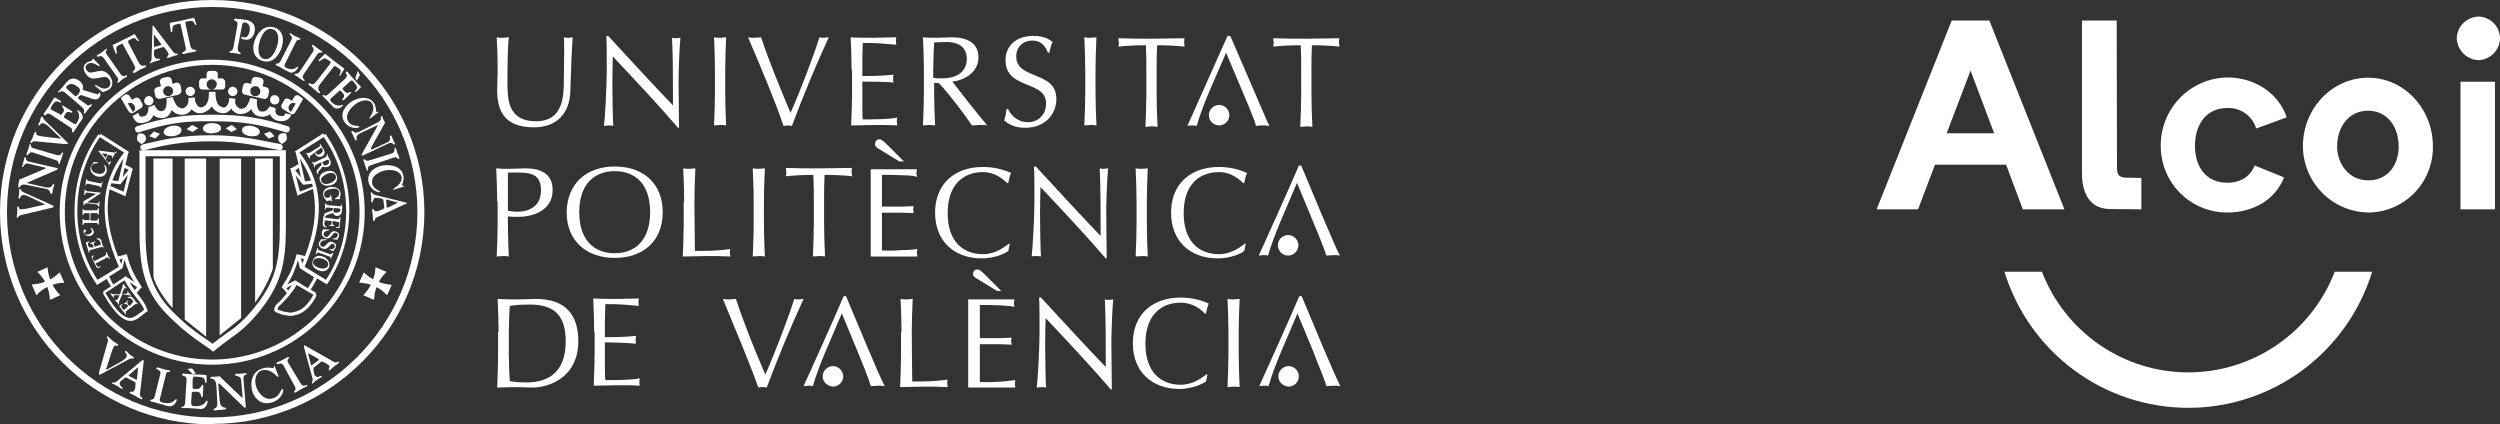 <svg xmlns="http://www.w3.org/2000/svg" width="377" height="64" viewBox="0 0 377 64" fill="none"><rect x="0" y="0" width="377" height="64" fill="#333333" stroke="none"/><g clip-path="url(#clip0_1196_210)"><path fill-rule="evenodd" clip-rule="evenodd" d="M20.747 21.239C20.536 20.817 20.818 20.184 20.818 20.184C21.169 20.044 21.732 20.114 21.943 20.536C22.154 21.028 21.943 21.38 21.38 21.732C21.38 21.732 21.099 21.591 20.747 21.239Z" fill="white"></path><path fill-rule="evenodd" clip-rule="evenodd" d="M36.36 47.965L33.125 50.567V23.912H36.36V47.965Z" fill="white"></path><path fill-rule="evenodd" clip-rule="evenodd" d="M38.47 45.644V23.912H41.143V40.51C40.651 42.057 39.807 43.745 38.47 45.644Z" fill="white"></path><path fill-rule="evenodd" clip-rule="evenodd" d="M27.851 48.176L31.086 50.778V23.912H27.851V48.176Z" fill="white"></path><path fill-rule="evenodd" clip-rule="evenodd" d="M26.022 46.418V23.912H23.139V41.635C23.209 42.831 25.319 45.855 26.022 46.418Z" fill="white"></path><path d="M32 54.224C19.763 54.224 9.776 44.237 9.776 32C9.776 19.692 19.692 9.776 32 9.776C44.237 9.776 54.224 19.762 54.224 32C54.224 44.237 44.237 54.224 32 54.224V54.998C44.659 54.998 54.998 44.659 54.998 32C54.998 19.34 44.659 9.002 32 9.002C19.341 9.002 9.002 19.34 9.002 32C9.002 44.659 19.341 54.998 32 54.998V54.224Z" fill="white"></path><path d="M32 62.945C14.91 62.945 1.055 49.09 1.055 32C1.055 14.91 14.91 1.055 32 1.055C49.09 1.055 62.945 14.91 62.945 32C62.945 49.02 49.02 62.945 32 62.945V63.93C49.653 63.93 64 49.582 64 31.93C63.93 14.347 49.582 0 32 0C14.347 0 0 14.347 0 32C0 49.653 14.347 64 32 64V62.945Z" fill="white"></path><path fill-rule="evenodd" clip-rule="evenodd" d="M5.626 41.002C6.33 41.705 6.681 42.127 7.033 43.042C7.385 43.815 7.455 44.378 7.525 45.222L9.073 44.519C8.51 43.886 8.158 43.464 7.807 42.69C7.385 41.776 7.244 41.213 7.174 40.299L5.626 41.002Z" fill="white"></path><path fill-rule="evenodd" clip-rule="evenodd" d="M5.486 44.519C6.189 43.816 6.611 43.464 7.525 43.112C8.299 42.761 8.862 42.69 9.705 42.62L9.002 41.073C8.369 41.635 7.947 41.987 7.174 42.339C6.33 42.69 5.767 42.831 4.782 42.901L5.486 44.519Z" fill="white"></path><path fill-rule="evenodd" clip-rule="evenodd" d="M58.303 41.002C57.6 41.705 57.248 42.127 56.897 43.042C56.545 43.815 56.475 44.378 56.404 45.222L54.787 44.519C55.349 43.886 55.701 43.464 56.053 42.69C56.404 41.776 56.615 41.213 56.615 40.299L58.303 41.002Z" fill="white"></path><path fill-rule="evenodd" clip-rule="evenodd" d="M58.374 44.519C57.67 43.816 57.248 43.464 56.334 43.112C55.56 42.761 54.998 42.69 54.154 42.62L54.857 41.073C55.49 41.635 55.912 41.987 56.686 42.339C57.6 42.761 58.163 42.831 59.077 42.972L58.374 44.519Z" fill="white"></path><path fill-rule="evenodd" clip-rule="evenodd" d="M19.481 54.154C19.903 53.943 20.114 54.154 20.185 54.013C20.255 53.943 20.185 53.872 20.044 53.802C19.903 53.661 19.692 53.591 19.552 53.45C19.411 53.31 19.27 53.169 19.13 53.028C19.059 52.958 18.919 52.817 18.848 52.958C18.708 53.169 19.411 53.38 18.989 53.943C18.919 54.013 18.778 54.224 18.286 54.505L16.176 55.701C16.105 55.701 16.035 55.771 16.035 55.771C15.965 55.771 16.035 55.63 16.035 55.56L16.809 53.169C16.95 52.677 17.09 52.395 17.231 52.184C17.442 51.973 17.653 52.255 17.793 52.114C17.864 52.044 17.864 51.973 17.653 51.833C17.582 51.762 17.371 51.692 17.02 51.411C16.809 51.27 16.668 51.059 16.457 50.918C16.387 50.848 16.246 50.637 16.105 50.778C16.105 50.848 16.105 50.918 16.105 50.918C16.317 51.129 16.317 51.27 16.246 51.551L14.98 55.982C14.91 56.334 14.91 56.404 14.98 56.474C15.051 56.545 15.121 56.545 15.262 56.404L19.481 54.154Z" fill="white"></path><path fill-rule="evenodd" clip-rule="evenodd" d="M25.037 56.404C25.178 55.842 25.6 56.264 25.67 55.983C25.67 55.912 25.67 55.912 25.53 55.842C25.459 55.842 25.319 55.842 24.756 55.701C24.475 55.631 24.123 55.49 23.842 55.42C23.701 55.42 23.631 55.42 23.561 55.49C23.49 55.772 24.334 55.772 24.193 56.334L23.349 59.71C23.139 60.554 22.716 60.062 22.646 60.413C22.646 60.484 22.646 60.484 22.787 60.554C23.139 60.624 23.42 60.695 23.631 60.765C23.982 60.835 24.334 60.976 25.389 61.257C25.952 61.398 26.514 60.906 26.655 60.343C26.655 60.202 26.655 60.202 26.585 60.202C26.303 60.132 26.163 61.117 24.475 60.695C23.982 60.554 24.053 60.343 24.193 59.851L25.037 56.404Z" fill="white"></path><path fill-rule="evenodd" clip-rule="evenodd" d="M29.046 57.248C29.116 56.756 29.116 56.756 29.96 56.826C31.297 56.897 30.734 57.741 31.015 57.741C31.156 57.741 31.156 57.53 31.156 57.389V56.686C31.156 56.615 31.086 56.545 31.015 56.545C30.383 56.475 29.89 56.475 29.398 56.475C28.343 56.404 27.851 56.334 27.569 56.334C27.499 56.334 27.429 56.404 27.429 56.475C27.429 56.756 28.202 56.615 28.132 57.248L27.921 60.694C27.851 61.609 27.358 61.187 27.358 61.468C27.358 61.538 27.429 61.538 27.499 61.538C27.851 61.538 28.202 61.538 28.413 61.538C28.765 61.538 29.187 61.609 30.242 61.679C30.804 61.749 31.297 61.116 31.297 60.554C31.297 60.413 31.226 60.413 31.226 60.413C30.945 60.413 31.015 61.327 29.257 61.257C28.765 61.187 28.835 60.976 28.835 60.483L28.905 59.569C28.905 59.147 28.905 59.077 29.257 59.077H29.75C30.453 59.147 30.242 59.921 30.453 59.921C30.593 59.921 30.593 59.639 30.593 59.569L30.664 58.233C30.664 58.022 30.593 58.022 30.523 58.022C30.383 58.022 30.312 58.655 29.75 58.655H29.328C29.046 58.655 29.046 58.584 29.046 58.233V57.248Z" fill="white"></path><path fill-rule="evenodd" clip-rule="evenodd" d="M32.774 60.835C32.844 61.609 32.141 61.538 32.211 61.82C32.211 61.96 32.352 61.89 32.422 61.89C32.633 61.89 32.774 61.82 32.985 61.82C33.196 61.82 33.477 61.82 33.829 61.749C33.899 61.749 34.11 61.749 34.11 61.609C34.11 61.257 33.266 61.82 33.125 60.413L32.914 57.952C32.914 57.881 32.914 57.811 32.985 57.811C32.985 57.811 33.055 57.811 33.125 57.881L36.782 61.398C36.853 61.468 36.853 61.468 36.993 61.468C37.064 61.468 37.064 61.398 37.064 61.257L36.712 57.178C36.642 56.404 37.275 56.545 37.204 56.334C37.204 56.334 37.204 56.264 37.064 56.264C36.993 56.264 36.782 56.334 36.29 56.334C35.798 56.404 35.587 56.334 35.517 56.404C35.446 56.404 35.376 56.475 35.446 56.545C35.446 56.756 36.29 56.615 36.36 57.248L36.571 59.71C36.571 59.921 36.571 59.991 36.571 59.991C36.501 59.991 36.431 59.921 36.36 59.85L33.266 56.897C33.125 56.756 33.196 56.686 32.985 56.756C32.633 56.756 32.422 56.826 32.281 56.826C32.141 56.826 32 56.826 31.859 56.826C31.789 56.826 31.719 56.897 31.719 56.967C31.719 57.319 32.492 56.756 32.633 58.163L32.774 60.835Z" fill="white"></path><path fill-rule="evenodd" clip-rule="evenodd" d="M41.424 55.209C41.424 55.139 41.354 55.209 41.354 55.209C41.283 55.209 41.354 55.49 41.213 55.49C41.002 55.561 40.369 55.279 39.596 55.561C37.908 56.053 37.697 57.811 38.048 59.007C38.189 59.569 39.033 61.257 41.002 60.695C42.409 60.273 42.831 59.007 42.69 58.725C42.69 58.655 42.62 58.655 42.55 58.655C42.339 58.725 42.198 59.78 41.143 60.062C39.877 60.484 38.892 59.218 38.611 58.233C38.33 57.319 38.541 56.123 39.525 55.842C40.299 55.631 41.072 56.053 41.635 56.616C41.706 56.686 41.776 56.827 41.916 56.827C42.057 56.756 41.987 56.616 41.916 56.545L41.424 55.209Z" fill="white"></path><path fill-rule="evenodd" clip-rule="evenodd" d="M43.464 54.717C43.112 54.084 43.745 54.084 43.604 53.873C43.534 53.802 43.534 53.802 43.323 53.873C42.971 54.084 42.761 54.224 42.55 54.294C42.339 54.435 42.057 54.505 41.846 54.646C41.776 54.646 41.635 54.717 41.706 54.857C41.846 55.068 42.409 54.505 42.761 55.139L44.448 58.233C44.8 58.866 44.237 58.936 44.378 59.147C44.378 59.147 44.448 59.218 44.519 59.218C44.659 59.147 44.941 58.936 45.222 58.796C45.714 58.514 45.925 58.444 46.207 58.303C46.347 58.233 46.418 58.163 46.347 58.092C46.207 57.881 45.714 58.585 45.292 57.741L43.464 54.717Z" fill="white"></path><path fill-rule="evenodd" clip-rule="evenodd" d="M3.516 28.976C3.095 28.765 3.165 28.554 3.024 28.483C2.884 28.483 2.884 28.554 2.884 28.694C2.884 28.835 2.884 29.046 2.884 29.187C2.884 29.327 2.813 29.538 2.813 29.679C2.813 29.749 2.743 29.89 2.884 29.96C3.165 29.96 2.954 29.398 3.587 29.398C3.727 29.398 3.938 29.468 4.431 29.679L6.611 30.734C6.681 30.734 6.752 30.804 6.752 30.804C6.752 30.875 6.611 30.875 6.611 30.875L4.149 31.437C3.657 31.508 3.305 31.578 3.095 31.578C2.813 31.578 2.954 31.226 2.743 31.156C2.602 31.156 2.602 31.156 2.602 31.367C2.602 31.437 2.602 31.648 2.602 32C2.602 32.211 2.532 32.422 2.532 32.562C2.532 32.633 2.462 32.844 2.602 32.844C2.673 32.844 2.673 32.773 2.743 32.773C2.813 32.562 2.954 32.492 3.235 32.422L7.666 31.367C8.018 31.297 8.088 31.226 8.088 31.156C8.088 31.086 8.088 31.086 7.877 30.945L3.516 28.976Z" fill="white"></path><path fill-rule="evenodd" clip-rule="evenodd" d="M6.963 28.484C7.666 28.624 7.455 29.187 7.736 29.257C7.877 29.257 7.877 29.187 7.877 29.117C7.947 28.976 7.947 28.765 7.947 28.624C8.018 28.413 8.088 28.202 8.158 27.991C8.158 27.921 8.229 27.78 8.088 27.78C7.736 27.71 8.088 28.554 6.681 28.202L4.22 27.64C4.149 27.64 4.079 27.569 4.079 27.569C4.079 27.569 4.149 27.499 4.22 27.499L8.58 25.6C8.651 25.6 8.721 25.53 8.721 25.459C8.721 25.389 8.651 25.389 8.51 25.319L4.501 24.404C3.727 24.264 4.009 23.771 3.798 23.701C3.798 23.701 3.727 23.701 3.657 23.771C3.657 23.842 3.657 24.053 3.516 24.404C3.446 24.826 3.376 24.967 3.305 25.037C3.305 25.108 3.376 25.178 3.376 25.178C3.587 25.248 3.657 24.475 4.29 24.686L6.681 25.248C6.892 25.319 6.963 25.319 6.963 25.319C6.963 25.389 6.822 25.389 6.752 25.459L3.095 27.007C2.954 27.077 2.884 27.007 2.884 27.218C2.813 27.499 2.813 27.71 2.743 27.851C2.813 27.921 2.813 27.991 2.743 28.132C2.743 28.202 2.813 28.273 2.813 28.273C3.165 28.343 2.813 27.569 4.22 27.921L6.963 28.484Z" fill="white"></path><path fill-rule="evenodd" clip-rule="evenodd" d="M5.064 22.365C4.431 22.154 4.782 21.802 4.571 21.732C4.501 21.732 4.431 21.732 4.431 21.873C4.36 22.224 4.29 22.435 4.22 22.576C4.149 22.787 4.079 22.998 4.009 23.209C4.009 23.279 3.938 23.42 4.079 23.42C4.29 23.49 4.36 22.787 4.993 22.998L8.369 24.123C9.002 24.334 8.721 24.686 8.932 24.756C9.002 24.756 9.002 24.756 9.002 24.686C9.073 24.545 9.073 24.264 9.213 24.053C9.354 23.631 9.424 23.42 9.495 23.209C9.565 23.068 9.495 22.998 9.424 22.998C9.213 22.927 9.354 23.631 8.44 23.349L5.064 22.365Z" fill="white"></path><path fill-rule="evenodd" clip-rule="evenodd" d="M6.752 18.145C6.4 17.794 6.541 17.653 6.4 17.583C6.259 17.512 6.259 17.653 6.189 17.723C6.119 17.864 6.048 18.005 6.048 18.216C5.978 18.356 5.908 18.497 5.837 18.638C5.837 18.708 5.697 18.849 5.837 18.919C6.048 19.06 6.048 18.356 6.681 18.638C6.822 18.708 7.033 18.778 7.385 19.13L9.073 20.747C9.143 20.818 9.213 20.818 9.213 20.888H9.073L6.611 20.607C6.119 20.537 5.767 20.466 5.626 20.396C5.345 20.255 5.556 19.974 5.415 19.904C5.275 19.833 5.275 19.904 5.204 20.044C5.064 20.255 5.064 20.396 4.923 20.747C4.853 20.959 4.712 21.099 4.642 21.31C4.642 21.38 4.501 21.521 4.642 21.591C4.712 21.591 4.782 21.591 4.782 21.521C4.923 21.31 5.064 21.31 5.345 21.31L9.846 21.732C10.198 21.732 10.268 21.732 10.268 21.662C10.268 21.591 10.268 21.591 10.127 21.451L6.752 18.145Z" fill="white"></path><path fill-rule="evenodd" clip-rule="evenodd" d="M7.947 16.668C7.525 16.387 7.525 16.387 7.947 15.754C8.58 14.769 9.002 15.683 9.213 15.402C9.284 15.261 9.073 15.191 9.002 15.121L8.369 14.769C8.299 14.699 8.229 14.699 8.158 14.769C7.877 15.191 7.666 15.543 7.455 15.894C6.963 16.668 6.681 16.949 6.611 17.16C6.541 17.231 6.611 17.301 6.681 17.371C6.822 17.582 7.033 16.879 7.596 17.231L10.479 19.13C11.253 19.622 10.62 19.762 10.971 19.973C11.042 19.973 11.042 19.973 11.112 19.903C11.323 19.622 11.393 19.411 11.534 19.27C11.675 18.989 11.886 18.707 12.378 18.004C12.659 17.582 12.308 16.949 11.815 16.668C11.675 16.598 11.675 16.598 11.675 16.598C11.534 16.809 12.378 17.231 11.604 18.497C11.393 18.848 11.182 18.707 10.76 18.426L9.987 17.934C9.635 17.723 9.565 17.653 9.705 17.442L9.916 17.09C10.268 16.598 10.831 17.16 10.901 16.949C10.971 16.809 10.76 16.738 10.69 16.668L9.565 15.965C9.424 15.894 9.354 15.894 9.354 15.965C9.284 16.035 9.846 16.457 9.565 16.879L9.354 17.16C9.213 17.371 9.143 17.371 8.932 17.16L7.947 16.668Z" fill="white"></path><path fill-rule="evenodd" clip-rule="evenodd" d="M15.332 13.785C15.473 13.925 15.473 13.925 15.613 13.855C15.965 13.714 16.246 13.644 16.527 13.433C17.09 12.941 17.09 12.097 16.457 11.323C15.824 10.62 15.332 10.62 14.629 10.761C13.714 10.972 13.433 11.042 13.152 10.69C12.8 10.338 12.87 9.917 13.152 9.706C13.925 9.073 14.84 10.057 14.98 9.987C15.051 9.917 15.051 9.846 14.91 9.706L14.207 9.002C14.066 8.862 14.066 8.791 13.996 8.862C13.925 8.932 13.925 9.073 13.855 9.143C13.714 9.284 13.363 9.213 13.011 9.495C12.448 9.917 12.519 10.69 13.081 11.323C13.574 11.886 13.996 11.886 14.558 11.815C15.613 11.604 15.965 11.464 16.387 11.886C16.738 12.308 16.738 12.8 16.387 13.152C15.895 13.574 15.191 13.292 14.558 12.87C14.488 12.8 14.418 12.8 14.347 12.8C14.207 12.87 14.418 13.011 14.488 13.081L15.332 13.785Z" fill="white"></path><path fill-rule="evenodd" clip-rule="evenodd" d="M16.105 8.229C15.684 7.666 16.246 7.596 16.105 7.385C16.035 7.314 16.035 7.314 15.895 7.455C15.613 7.666 15.473 7.807 15.261 7.947C15.121 8.088 14.91 8.158 14.699 8.299C14.629 8.299 14.558 8.369 14.629 8.51C14.769 8.721 15.191 8.158 15.613 8.721L17.653 11.604C18.075 12.167 17.582 12.237 17.723 12.448L17.793 12.519C17.934 12.448 18.145 12.237 18.286 12.097C18.637 11.815 18.848 11.745 19.059 11.604C19.2 11.534 19.2 11.464 19.13 11.393C18.989 11.182 18.637 11.886 18.145 11.112L16.105 8.229Z" fill="white"></path><path fill-rule="evenodd" clip-rule="evenodd" d="M36.501 3.798C36.572 3.446 36.712 3.376 36.923 3.376C37.837 3.516 37.697 4.571 37.626 4.782C37.556 4.993 37.415 5.767 36.712 5.626C36.572 5.626 36.501 5.556 36.431 5.556C36.361 5.556 36.361 5.626 36.361 5.697C36.361 5.697 36.361 5.907 36.923 5.978C37.626 6.118 38.259 5.626 38.4 4.712C38.611 3.657 37.908 3.165 37.204 3.024C36.782 2.954 36.361 2.883 36.29 2.883C35.868 2.883 35.517 2.813 35.517 2.813C35.376 2.813 35.306 2.883 35.306 2.954C35.235 3.235 35.938 3.024 35.798 3.798L35.235 6.962C35.094 7.877 34.673 7.595 34.602 7.806C34.602 7.947 34.673 7.947 34.673 7.947C34.743 7.947 35.165 8.017 35.376 8.017C35.517 8.017 35.727 8.088 36.15 8.158C36.22 8.158 36.29 8.228 36.29 8.088C36.361 7.806 35.727 8.017 35.868 7.103L36.501 3.798Z" fill="white"></path><path fill-rule="evenodd" clip-rule="evenodd" d="M41.424 4.149C40.088 3.727 38.963 4.571 38.4 6.119C37.908 7.525 38.33 8.721 39.455 9.143C41.213 9.776 42.127 8.158 42.479 7.173C42.971 5.626 42.479 4.501 41.424 4.149ZM41.706 7.173C41.284 8.299 40.651 9.143 39.736 8.861C38.752 8.51 38.892 6.962 39.244 5.978C39.596 4.993 40.229 4.079 41.143 4.431C41.846 4.571 42.268 5.626 41.706 7.173Z" fill="white"></path><path fill-rule="evenodd" clip-rule="evenodd" d="M44.659 6.26C44.941 5.767 45.152 6.189 45.292 5.908C45.363 5.838 45.292 5.838 45.222 5.767C45.152 5.697 45.081 5.697 44.589 5.486C44.378 5.416 44.097 5.205 43.886 5.064C43.745 4.994 43.675 4.994 43.675 5.064C43.534 5.275 44.237 5.416 43.956 5.978L42.339 9.143C41.916 9.917 41.706 9.354 41.565 9.706C41.565 9.776 41.565 9.776 41.635 9.846C41.916 9.987 42.127 10.057 42.339 10.198C42.62 10.339 42.901 10.55 43.675 10.901C44.097 11.112 44.659 10.761 44.941 10.198C45.011 10.057 45.011 10.057 44.941 10.057C44.73 9.987 44.378 10.831 43.112 10.198C42.761 9.987 42.901 9.776 43.112 9.354L44.659 6.26Z" fill="white"></path><path fill-rule="evenodd" clip-rule="evenodd" d="M47.824 8.228C48.246 7.666 48.457 8.088 48.598 7.877C48.668 7.806 48.598 7.806 48.457 7.666C48.176 7.455 47.965 7.384 47.824 7.244C47.684 7.103 47.472 6.962 47.262 6.822C47.191 6.822 47.121 6.681 47.051 6.822C46.91 7.033 47.543 7.244 47.191 7.806L45.222 10.76C44.8 11.323 44.589 10.971 44.448 11.182C44.448 11.182 44.378 11.253 44.448 11.323C44.589 11.393 44.8 11.534 45.011 11.675C45.363 11.956 45.574 12.097 45.714 12.167C45.855 12.237 45.855 12.237 45.925 12.167C46.066 11.956 45.292 11.886 45.855 11.112L47.824 8.228Z" fill="white"></path><path fill-rule="evenodd" clip-rule="evenodd" d="M47.613 12.378C47.051 13.081 46.769 12.378 46.558 12.589C46.488 12.729 46.558 12.8 46.629 12.87C46.84 13.011 46.98 13.081 47.261 13.362C47.543 13.573 47.684 13.714 47.895 13.925C48.035 13.995 48.105 14.136 48.246 13.995C48.387 13.855 47.684 13.573 48.176 12.8L50.215 10.198C50.426 9.916 50.497 9.916 50.708 10.057L51.13 10.338C51.692 10.76 51.059 11.252 51.2 11.393C51.341 11.463 51.411 11.252 51.481 11.112L51.833 10.549C51.903 10.479 51.903 10.409 51.903 10.338C51.481 9.987 51.13 9.776 50.497 9.283C49.793 8.721 49.512 8.51 49.09 8.158C49.02 8.088 48.95 8.158 48.879 8.228L48.176 8.932C48.105 9.002 47.965 9.143 48.105 9.213C48.316 9.354 48.739 8.51 49.301 8.932L49.723 9.213C49.934 9.354 49.934 9.424 49.723 9.705L47.613 12.378Z" fill="white"></path><path fill-rule="evenodd" clip-rule="evenodd" d="M52.677 12.378C53.029 12.026 53.099 12.026 53.521 12.589C54.294 13.433 53.38 13.644 53.521 13.855C53.591 13.925 53.802 13.784 53.873 13.714L54.365 13.222C54.435 13.152 54.435 13.081 54.365 13.011C54.013 12.659 53.732 12.378 53.451 12.026C52.818 11.393 52.607 11.042 52.396 10.831C52.325 10.76 52.255 10.76 52.185 10.831C51.974 11.042 52.607 11.323 52.114 11.815L49.582 14.136C48.95 14.769 48.879 14.136 48.668 14.347C48.668 14.347 48.598 14.417 48.668 14.488C48.879 14.699 49.09 14.91 49.231 15.05C49.442 15.261 49.653 15.543 50.286 16.176C50.637 16.527 51.27 16.387 51.692 15.965C51.763 15.894 51.763 15.824 51.763 15.824C51.622 15.683 50.989 16.387 49.934 15.332C49.653 15.05 49.864 14.839 50.215 14.558L50.919 13.925C51.2 13.644 51.27 13.573 51.481 13.784L51.763 14.136C52.185 14.558 51.481 14.98 51.622 15.121C51.692 15.191 51.903 15.05 51.974 14.98L52.888 14.066C53.029 13.925 52.958 13.855 52.958 13.855C52.888 13.784 52.396 14.206 52.044 13.855L51.763 13.573C51.622 13.362 51.622 13.362 51.833 13.152L52.677 12.378Z" fill="white"></path><path fill-rule="evenodd" clip-rule="evenodd" d="M57.037 16.95V16.879C56.967 16.809 56.756 16.95 56.756 16.879C56.686 16.738 56.756 16.105 56.404 15.543C55.56 14.347 53.873 14.699 52.888 15.402C52.396 15.754 50.989 17.02 51.974 18.426C52.677 19.481 53.943 19.341 54.154 19.2C54.224 19.2 54.224 19.13 54.154 19.059C54.084 18.919 53.029 19.13 52.536 18.356C51.903 17.442 52.818 16.246 53.732 15.613C54.576 15.051 55.701 14.91 56.123 15.613C56.475 16.176 56.264 16.95 55.842 17.582C55.771 17.653 55.701 17.793 55.701 17.864C55.771 17.934 55.912 17.864 55.912 17.793L57.037 16.95Z" fill="white"></path><path fill-rule="evenodd" clip-rule="evenodd" d="M54.084 19.903C53.38 20.255 53.31 19.622 53.029 19.763C52.888 19.833 53.029 19.903 53.029 19.974C53.099 20.114 53.169 20.255 53.24 20.396C53.31 20.607 53.38 20.747 53.521 21.029C53.521 21.099 53.591 21.24 53.732 21.169C54.013 21.029 53.24 20.536 54.576 19.974L56.826 18.919C56.897 18.919 56.967 18.849 56.967 18.919C56.967 18.919 56.967 18.989 56.897 19.059L54.576 23.209C54.576 23.279 54.505 23.35 54.576 23.42C54.576 23.49 54.646 23.49 54.787 23.42L58.514 21.662C59.218 21.31 59.288 21.873 59.499 21.802C59.499 21.802 59.569 21.732 59.569 21.662C59.569 21.591 59.429 21.451 59.288 21.099C59.147 20.747 59.077 20.536 59.007 20.466C59.007 20.396 58.866 20.396 58.866 20.466C58.655 20.536 59.077 21.169 58.444 21.451L56.193 22.506C56.053 22.506 55.982 22.506 55.912 22.506C55.912 22.506 55.982 22.365 55.982 22.224L57.952 18.708C58.022 18.567 58.092 18.567 58.022 18.427C57.881 18.145 57.811 18.005 57.741 17.864C57.741 17.794 57.67 17.723 57.67 17.582C57.67 17.512 57.6 17.512 57.53 17.512C57.178 17.653 57.952 18.075 56.615 18.637L54.084 19.903Z" fill="white"></path><path fill-rule="evenodd" clip-rule="evenodd" d="M59.358 23.771C59.991 23.561 59.921 24.053 60.132 23.983C60.202 23.983 60.202 23.912 60.202 23.771C60.132 23.42 59.991 23.279 59.921 23.068C59.85 22.857 59.85 22.646 59.71 22.435C59.71 22.365 59.639 22.224 59.569 22.295C59.358 22.365 59.71 22.927 59.077 23.139L55.701 24.194C55.068 24.404 55.068 23.912 54.857 24.053C54.787 24.053 54.787 24.123 54.787 24.123C54.857 24.264 54.928 24.475 54.998 24.756C55.138 25.178 55.209 25.389 55.279 25.6C55.349 25.741 55.349 25.741 55.42 25.741C55.631 25.67 55.139 25.178 55.982 24.897L59.358 23.771Z" fill="white"></path><path fill-rule="evenodd" clip-rule="evenodd" d="M60.906 28.132C60.976 28.132 60.976 28.061 60.906 28.061C60.906 27.991 60.624 27.991 60.624 27.921C60.624 27.71 60.976 27.218 60.835 26.514C60.554 25.037 58.866 24.756 57.67 24.967C57.108 25.037 55.279 25.67 55.56 27.358C55.772 28.624 56.967 29.046 57.248 28.976C57.319 28.976 57.319 28.905 57.319 28.905C57.319 28.765 56.264 28.554 56.123 27.639C55.912 26.514 57.248 25.811 58.303 25.67C59.288 25.529 60.343 25.811 60.554 26.655C60.694 27.358 60.132 27.921 59.499 28.343C59.429 28.413 59.288 28.483 59.288 28.554C59.288 28.624 59.499 28.624 59.569 28.554L60.906 28.132Z" fill="white"></path><path fill-rule="evenodd" clip-rule="evenodd" d="M18.848 46.628C18.637 46.769 18.637 46.769 18.426 46.488C18.075 45.995 18.567 45.925 18.426 45.855C18.356 45.784 18.286 45.855 18.286 45.925L18.004 46.136C18.004 46.136 17.934 46.206 18.004 46.206C18.145 46.417 18.286 46.558 18.426 46.769C18.708 47.121 18.848 47.332 18.919 47.402C18.919 47.472 18.989 47.472 18.989 47.402C19.13 47.332 18.778 47.121 19.059 46.91L20.325 45.925C20.677 45.644 20.677 45.995 20.747 45.855V45.784C20.677 45.644 20.536 45.574 20.466 45.503C20.396 45.362 20.255 45.222 19.974 44.87C19.833 44.659 19.481 44.659 19.27 44.87C19.2 44.941 19.2 44.941 19.2 44.941C19.27 45.011 19.622 44.73 20.044 45.362C20.185 45.574 20.044 45.574 19.903 45.714L19.692 45.995C19.552 46.136 19.481 46.136 19.411 46.066L19.27 45.855C19.059 45.574 19.411 45.433 19.341 45.362C19.27 45.292 19.2 45.362 19.2 45.433L18.708 45.784C18.637 45.855 18.637 45.855 18.708 45.855C18.778 45.925 18.989 45.714 19.13 45.925L19.27 46.066C19.341 46.136 19.341 46.206 19.2 46.277L18.848 46.628Z" fill="white"></path><path fill-rule="evenodd" clip-rule="evenodd" d="M19.411 44.519C19.622 44.519 19.763 44.659 19.763 44.589C19.833 44.589 19.763 44.519 19.692 44.448C19.622 44.378 19.552 44.307 19.481 44.237C19.411 44.167 19.411 44.096 19.27 43.956C19.2 43.886 19.2 43.886 19.2 43.886C19.13 43.956 19.341 44.096 19.2 44.237C19.13 44.237 19.059 44.307 18.919 44.307H18.497C18.426 44.307 18.356 44.307 18.356 44.307C18.356 44.307 18.356 44.237 18.426 44.167L18.637 43.675C18.637 43.604 18.708 43.534 18.778 43.464C18.848 43.393 18.919 43.534 19.059 43.464C19.13 43.464 19.059 43.393 19.059 43.393C18.989 43.323 18.919 43.252 18.848 43.112C18.778 42.971 18.708 42.901 18.708 42.901C18.567 42.901 18.497 42.901 18.497 42.901C18.426 42.971 18.567 43.041 18.426 43.393L18.145 44.237C18.075 44.307 18.075 44.378 18.075 44.378C18.075 44.378 17.934 44.378 17.864 44.378H17.231C16.809 44.378 16.738 44.167 16.668 44.237C16.668 44.237 16.598 44.307 16.668 44.307C16.738 44.448 16.809 44.519 16.879 44.589C16.95 44.659 16.95 44.729 17.09 44.87C17.09 44.87 17.09 44.94 17.16 44.87C17.231 44.8 17.09 44.659 17.16 44.589C17.231 44.519 17.301 44.519 17.442 44.519H17.864C17.934 44.519 17.934 44.519 18.004 44.519V44.589L17.723 45.151C17.723 45.222 17.653 45.222 17.653 45.222C17.582 45.292 17.442 45.151 17.372 45.222C17.372 45.222 17.301 45.222 17.372 45.292C17.442 45.362 17.442 45.433 17.653 45.573C17.793 45.784 17.864 45.855 17.864 45.925C17.864 45.995 17.934 45.995 17.934 45.925C18.004 45.855 17.793 45.784 18.075 45.222L18.356 44.589C18.356 44.519 18.426 44.448 18.426 44.378C18.426 44.378 18.497 44.378 18.567 44.378L19.411 44.519Z" fill="white"></path><path fill-rule="evenodd" clip-rule="evenodd" d="M28.695 13.082C29.046 13.082 29.398 13.363 29.398 13.785C29.398 14.136 29.116 14.488 28.695 14.488C28.343 14.488 27.991 14.207 27.991 13.785C27.991 13.363 28.343 13.082 28.695 13.082Z" fill="white"></path><path fill-rule="evenodd" clip-rule="evenodd" d="M22.435 14.488C22.787 14.488 23.139 14.769 23.139 15.191C23.139 15.543 22.857 15.894 22.435 15.894C22.084 15.894 21.732 15.613 21.732 15.191C21.802 14.769 22.084 14.488 22.435 14.488Z" fill="white"></path><path d="M43.042 17.09C42.901 17.512 42.69 17.582 42.057 17.442C41.495 17.372 41.495 16.598 41.565 16.317L40.651 16.035C40.229 16.809 39.807 16.879 39.385 16.809C38.752 16.738 38.681 15.613 38.752 14.98L37.767 14.769C37.275 16.105 37.064 16.246 36.501 16.387C36.15 16.457 35.938 16.246 35.798 16.105C35.587 15.895 35.446 15.613 35.446 15.332C35.446 15.191 35.517 15.051 35.517 14.91L34.602 14.769C34.532 14.91 34.532 15.121 34.532 15.262C34.462 15.613 34.251 15.965 34.04 16.105C33.899 16.246 33.688 16.246 33.547 16.176C33.055 16.035 32.492 15.684 32.492 13.855H31.508C31.508 13.925 31.508 13.996 31.508 13.996C31.508 15.332 31.156 15.965 30.453 16.176C30.242 16.246 30.101 16.176 29.89 16.035C29.679 15.824 29.468 15.473 29.398 15.121C29.398 14.98 29.398 14.84 29.398 14.699L28.413 14.769C28.413 14.91 28.413 15.051 28.413 15.191C28.413 15.543 28.273 15.895 27.991 16.105C27.78 16.317 27.569 16.387 27.358 16.317C26.796 16.176 26.514 15.965 26.022 14.629L25.108 14.84C25.178 15.543 25.108 16.668 24.475 16.738C24.123 16.809 23.701 16.738 23.279 15.824L22.365 16.176C22.435 16.809 22.154 17.372 21.802 17.512C21.169 17.653 21.169 17.653 20.888 17.16L20.818 17.02L19.974 17.512L20.044 17.653C20.466 18.426 20.818 18.778 22.013 18.426C22.576 18.286 22.927 17.864 23.139 17.372C23.56 17.723 24.053 17.864 24.615 17.793C25.108 17.723 25.6 17.442 25.881 16.598C26.233 16.95 26.585 17.231 27.147 17.301C27.71 17.372 28.202 17.231 28.624 16.809C28.695 16.738 28.835 16.598 28.905 16.457C28.976 16.598 29.116 16.668 29.187 16.738C29.609 17.09 30.101 17.16 30.593 17.02C31.226 16.809 31.648 16.457 31.93 16.035C32.211 16.527 32.633 16.879 33.196 17.02C33.688 17.16 34.11 17.09 34.532 16.738C34.672 16.668 34.743 16.527 34.883 16.387C34.954 16.457 35.024 16.527 35.024 16.598C35.446 17.09 36.009 17.301 36.642 17.16C37.204 17.09 37.556 16.809 37.908 16.457C38.189 17.301 38.822 17.512 39.244 17.582C39.666 17.653 40.229 17.582 40.721 17.231C40.932 17.723 41.354 18.075 41.846 18.215C42.339 18.286 43.393 18.497 43.956 17.301L43.042 17.09Z" fill="white"></path><path fill-rule="evenodd" clip-rule="evenodd" d="M35.094 13.082C35.446 13.082 35.798 13.363 35.798 13.785C35.798 14.136 35.517 14.488 35.094 14.488C34.743 14.488 34.391 14.207 34.391 13.785C34.391 13.433 34.673 13.082 35.094 13.082Z" fill="white"></path><path fill-rule="evenodd" clip-rule="evenodd" d="M41.424 14.347C41.776 14.347 42.127 14.629 42.127 15.05C42.127 15.472 41.846 15.754 41.424 15.754C41.072 15.754 40.721 15.472 40.721 15.05C40.721 14.629 41.002 14.347 41.424 14.347Z" fill="white"></path><path fill-rule="evenodd" clip-rule="evenodd" d="M22.506 20.536L23.209 19.833L24.123 20.185L23.42 20.888L22.506 20.536Z" fill="white"></path><path d="M20.888 19.974C25.108 18.637 27.569 18.216 32 18.286C36.501 18.286 38.963 18.708 43.182 19.974C43.182 19.974 43.534 20.044 43.675 19.622C43.815 19.2 43.464 19.059 43.464 19.059C39.244 17.723 36.572 17.301 32 17.301C27.499 17.301 24.826 17.723 20.607 19.059C20.607 19.059 20.255 19.2 20.396 19.622C20.466 20.044 20.888 19.974 20.888 19.974Z" fill="white"></path><path d="M21.732 22.646C22.084 22.576 22.506 22.505 22.927 22.365C25.037 21.872 27.569 21.31 31.93 21.31C35.517 21.31 37.978 21.802 41.072 22.435L42.198 22.646C42.198 22.646 42.549 22.716 42.62 22.294C42.69 21.872 42.339 21.732 42.339 21.732L41.213 21.521C38.048 20.888 35.587 20.395 31.859 20.395C27.429 20.395 24.756 21.029 22.646 21.521C22.224 21.591 21.872 21.732 21.451 21.802C21.451 21.802 21.099 21.943 21.169 22.365C21.38 22.716 21.732 22.646 21.732 22.646Z" fill="white"></path><path fill-rule="evenodd" clip-rule="evenodd" d="M28.132 19.481L28.976 18.848L29.89 19.34L29.046 19.903L28.132 19.481Z" fill="white"></path><path fill-rule="evenodd" clip-rule="evenodd" d="M43.182 21.169C43.393 20.747 43.112 20.114 43.112 20.114C42.76 20.044 42.127 20.044 41.987 20.536C41.846 21.029 41.987 21.38 42.55 21.732C42.479 21.662 42.831 21.591 43.182 21.169Z" fill="white"></path><path fill-rule="evenodd" clip-rule="evenodd" d="M41.424 20.536L40.721 19.833L39.807 20.185L40.51 20.888L41.424 20.536Z" fill="white"></path><path fill-rule="evenodd" clip-rule="evenodd" d="M35.727 19.481L34.954 18.848L34.04 19.34L34.883 19.903L35.727 19.481Z" fill="white"></path><path fill-rule="evenodd" clip-rule="evenodd" d="M39.174 19.974C39.244 19.481 38.681 19.13 37.978 18.989C37.275 18.848 36.571 19.059 36.501 19.552C36.431 20.044 36.923 20.396 37.697 20.536C38.4 20.607 39.103 20.466 39.174 19.974Z" fill="white"></path><path fill-rule="evenodd" clip-rule="evenodd" d="M48.316 22.365C48.457 22.295 48.528 22.295 48.598 22.435C48.879 22.857 48.387 23.139 48.316 23.209C48.246 23.279 47.895 23.42 47.684 23.139C47.613 23.068 47.613 22.998 47.613 22.998H47.543C47.543 22.998 47.472 23.068 47.613 23.349C47.824 23.631 48.176 23.771 48.598 23.561C49.02 23.279 49.02 22.857 48.809 22.506C48.668 22.295 48.598 22.154 48.528 22.084C48.387 21.873 48.316 21.732 48.316 21.732C48.246 21.662 48.246 21.662 48.246 21.662C48.105 21.732 48.457 21.943 48.105 22.154L46.769 22.998C46.347 23.209 46.347 22.998 46.207 23.068C46.136 23.068 46.207 23.139 46.207 23.139C46.207 23.139 46.347 23.349 46.418 23.49C46.488 23.561 46.488 23.701 46.629 23.842C46.629 23.912 46.629 23.912 46.699 23.912C46.84 23.842 46.558 23.631 46.91 23.42L48.316 22.365Z" fill="white"></path><path fill-rule="evenodd" clip-rule="evenodd" d="M51.2 30.031C51.27 30.031 51.341 30.031 51.341 29.96C51.341 29.89 51.27 29.89 51.2 29.89C51.2 29.82 51.411 29.538 51.341 29.116C51.27 28.343 50.426 28.132 49.793 28.202C49.512 28.273 48.598 28.483 48.739 29.398C48.809 29.749 49.02 30.031 49.231 30.312H49.301C49.371 30.312 49.442 30.312 49.582 30.242C50.075 30.171 49.864 30.382 50.004 30.382C50.075 30.382 50.075 30.382 50.075 30.312C50.075 30.242 50.004 30.101 50.004 29.96C50.004 29.82 50.004 29.679 49.934 29.538C49.934 29.468 49.934 29.398 49.864 29.398C49.723 29.398 50.004 29.749 49.442 29.82C49.231 29.82 48.95 29.89 48.879 29.327C48.809 28.835 49.442 28.554 49.934 28.483C50.848 28.343 51.13 28.694 51.13 28.976C51.27 29.749 50.426 29.89 50.497 29.96C50.497 30.031 50.497 30.031 50.567 30.031H51.2Z" fill="white"></path><path fill-rule="evenodd" clip-rule="evenodd" d="M50.919 33.477C51.2 33.477 51.2 33.547 51.13 33.899C51.059 34.461 50.637 34.18 50.637 34.321C50.637 34.391 50.778 34.391 50.778 34.391H51.13C51.13 34.391 51.2 34.391 51.2 34.321C51.2 34.039 51.27 33.828 51.27 33.617C51.341 33.125 51.341 32.914 51.341 32.844C51.341 32.773 51.341 32.773 51.27 32.773C51.13 32.773 51.2 33.125 50.848 33.055L49.16 32.844C48.739 32.773 48.95 32.562 48.809 32.562C48.809 32.562 48.739 32.562 48.739 32.633C48.739 32.773 48.739 32.914 48.739 33.055C48.739 33.196 48.668 33.407 48.668 33.828C48.668 34.11 48.95 34.321 49.231 34.321C49.301 34.321 49.301 34.321 49.301 34.321C49.301 34.18 48.809 34.18 48.95 33.407C48.95 33.196 49.09 33.196 49.301 33.266L49.793 33.336C50.004 33.336 50.075 33.336 50.004 33.477V33.688C50.004 34.039 49.582 33.899 49.582 33.969C49.582 34.039 49.723 34.039 49.723 34.039L50.356 34.11C50.426 34.11 50.426 34.11 50.426 34.039C50.426 33.969 50.075 33.899 50.145 33.688V33.477C50.145 33.336 50.215 33.336 50.356 33.336L50.919 33.477Z" fill="white"></path><path fill-rule="evenodd" clip-rule="evenodd" d="M48.879 34.532C48.809 34.532 48.739 34.532 48.739 34.602C48.668 34.743 48.528 34.883 48.528 35.094C48.457 35.516 48.739 35.798 49.16 35.938C49.582 36.009 49.793 35.868 50.004 35.587C50.286 35.235 50.356 35.094 50.637 35.094C50.848 35.165 50.989 35.305 50.919 35.516C50.848 36.009 50.145 35.938 50.145 36.009C50.145 36.079 50.145 36.079 50.286 36.079L50.778 36.149C50.848 36.149 50.919 36.149 50.919 36.149C50.919 36.079 50.848 36.009 50.919 36.009C50.919 35.938 51.13 35.798 51.13 35.587C51.2 35.235 50.919 34.954 50.567 34.883C50.215 34.813 50.004 34.954 49.864 35.165C49.512 35.587 49.442 35.798 49.16 35.727C48.879 35.657 48.739 35.446 48.809 35.235C48.879 34.883 49.231 34.813 49.582 34.743C49.653 34.743 49.653 34.743 49.653 34.672C49.653 34.602 49.582 34.602 49.512 34.602H48.879V34.532Z" fill="white"></path><path fill-rule="evenodd" clip-rule="evenodd" d="M48.528 36.079C48.457 36.079 48.387 36.079 48.387 36.149C48.316 36.29 48.176 36.431 48.105 36.571C47.965 36.923 48.176 37.345 48.668 37.486C49.09 37.626 49.301 37.486 49.582 37.204C49.934 36.853 50.004 36.712 50.215 36.782C50.426 36.853 50.567 37.064 50.497 37.204C50.356 37.697 49.653 37.556 49.653 37.626C49.653 37.697 49.653 37.697 49.723 37.697L50.215 37.837C50.286 37.837 50.356 37.908 50.356 37.837C50.356 37.767 50.356 37.697 50.356 37.697C50.356 37.626 50.567 37.556 50.637 37.275C50.778 36.923 50.567 36.642 50.145 36.501C49.793 36.36 49.582 36.501 49.371 36.712C48.95 37.134 48.879 37.275 48.598 37.204C48.316 37.134 48.246 36.853 48.316 36.642C48.457 36.29 48.809 36.22 49.16 36.22C49.231 36.22 49.231 36.22 49.231 36.149C49.231 36.079 49.16 36.079 49.09 36.079H48.528Z" fill="white"></path><path fill-rule="evenodd" clip-rule="evenodd" d="M49.653 38.681C50.004 38.822 49.793 38.963 49.864 39.033C49.934 39.033 49.934 39.033 49.934 38.963C50.004 38.822 50.004 38.681 50.075 38.611C50.145 38.541 50.145 38.4 50.215 38.26C50.215 38.26 50.286 38.189 50.215 38.119C50.075 38.048 50.075 38.4 49.793 38.33L48.176 37.767C47.824 37.627 48.035 37.486 47.895 37.416H47.824C47.824 37.486 47.754 37.627 47.754 37.767C47.684 37.978 47.613 38.119 47.613 38.189C47.613 38.26 47.613 38.26 47.613 38.33C47.754 38.4 47.684 37.978 48.105 38.119L49.653 38.681Z" fill="white"></path><path fill-rule="evenodd" clip-rule="evenodd" d="M48.668 38.681C47.965 38.4 47.402 38.681 47.191 39.244C46.84 40.158 47.613 40.65 48.105 40.791C48.809 41.072 49.442 40.791 49.653 40.228C49.793 39.525 49.371 38.892 48.668 38.681ZM49.442 40.088C49.301 40.439 48.809 40.65 48.035 40.369C47.472 40.158 47.05 39.806 47.261 39.314C47.472 38.822 48.246 38.892 48.738 39.033C49.231 39.244 49.653 39.595 49.442 40.088Z" fill="white"></path><path d="M22.154 46.629C22.084 46.347 22.013 46.136 21.802 45.785C21.451 45.222 21.31 45.011 20.747 44.308C20.677 44.237 20.677 44.237 20.607 44.167L21.169 43.534L21.24 43.464L21.38 43.393V43.323L21.099 42.831C20.747 42.268 20.466 41.846 20.114 41.143C19.622 40.088 19.411 39.455 19.13 38.33L18.778 38.4L17.793 38.681C16.317 34.883 15.895 31.578 16.527 28.554L18.637 29.468L18.919 29.609L18.989 29.327L19.974 25.6L20.044 25.459H19.974L19.833 25.319L18.919 24.826L19.341 23.068L19.481 22.927L19.27 22.787L15.191 20.185L15.051 20.396L14.84 20.255C12.589 23.42 11.323 27.288 11.253 31.297C11.112 35.446 12.237 39.385 14.488 42.76L14.629 42.971L14.84 42.831L16.105 42.057C16.176 42.268 16.387 42.62 16.527 42.831C16.598 42.971 16.668 43.042 16.738 43.182L15.543 43.956L15.684 44.167H15.473L15.613 44.378C16.387 45.714 18.286 48.949 20.185 48.316C20.747 48.105 21.099 47.824 21.451 47.543C21.662 47.332 21.873 47.191 22.154 46.98L22.294 46.91L22.224 46.699L22.154 46.629ZM20.325 43.745C20.044 43.393 19.763 42.971 19.552 42.549L20.677 43.323L20.325 43.745ZM18.497 38.963L18.286 39.807C18.215 39.596 18.075 39.385 18.004 39.174L18.497 38.963ZM18.637 28.905L16.668 28.061C16.668 27.921 16.738 27.78 16.809 27.64L18.004 27.78H18.145L18.215 27.71L19.27 26.374L18.637 28.905ZM16.95 27.218C17.372 26.092 17.864 24.967 18.637 23.912L17.864 27.288L16.95 27.218ZM19.411 25.6L18.497 26.725L18.778 25.319L19.411 25.6ZM14.699 42.198C12.589 38.963 11.534 35.165 11.675 31.226C11.745 27.428 13.011 23.701 15.051 20.677L18.708 22.998C15.051 27.64 14.84 33.266 17.934 40.228L14.699 42.198ZM16.457 41.706L18.356 40.51L18.497 40.369L18.778 39.174C18.989 39.877 19.2 40.44 19.552 41.283C19.763 41.776 19.974 42.127 20.255 42.549L18.919 41.635H18.989L18.778 41.776L17.09 42.901C17.02 42.76 16.95 42.69 16.879 42.549C16.738 42.268 16.527 41.846 16.457 41.706ZM21.099 47.191C20.747 47.472 20.466 47.684 19.974 47.895C18.426 48.387 16.598 45.363 15.895 44.167L18.778 42.268C19.2 43.042 19.833 43.956 20.325 44.589C20.888 45.292 21.029 45.503 21.38 45.996C21.591 46.277 21.591 46.418 21.732 46.699C21.521 46.91 21.31 47.05 21.099 47.191ZM52.677 31.226C52.607 27.288 51.27 23.349 49.09 20.185L48.879 20.325L48.739 20.114L44.659 22.716L44.448 22.857L44.589 22.998L45.011 24.756L44.026 25.319L43.815 25.389H43.745L43.815 25.53L44.8 29.257L44.87 29.538L45.081 29.398L47.191 28.483C47.824 31.508 47.473 34.813 45.996 38.611L45.081 38.4L44.73 38.33C44.448 39.385 44.237 40.018 43.745 41.143C43.393 41.846 43.112 42.268 42.761 42.831L42.479 43.323L42.69 43.534L43.253 44.167C43.253 44.237 43.182 44.237 43.182 44.308C42.69 44.87 42.62 45.011 42.268 45.363L41.987 45.644C41.565 45.925 41.354 46.347 41.354 46.699C41.354 46.91 41.495 47.05 41.706 47.121C42.198 47.332 42.339 47.332 42.409 47.402C42.479 47.402 42.55 47.402 42.62 47.472L43.112 47.543C43.886 47.684 43.956 47.684 44.941 47.402C46.699 46.84 47.754 44.589 47.754 44.448L47.543 44.378L47.684 44.167L46.84 43.675C46.98 43.464 47.262 43.042 47.402 42.76C47.543 42.479 47.754 42.127 47.824 41.987L49.09 42.76L49.301 42.901L49.442 42.69C51.622 39.314 52.747 35.376 52.677 31.226ZM45.081 25.319L45.363 26.725L44.519 25.67L45.081 25.319ZM45.222 23.912C45.925 24.967 46.488 26.092 46.91 27.218L45.996 27.358L45.222 23.912ZM45.222 28.905L44.589 26.444L45.644 27.78L45.714 27.851H45.855L47.051 27.71C47.121 27.851 47.121 27.991 47.191 28.132L45.222 28.905ZM45.855 39.103C45.785 39.314 45.644 39.525 45.574 39.736L45.363 38.963L45.855 39.103ZM43.182 43.464L44.026 42.971C43.815 43.323 43.675 43.534 43.464 43.815L43.182 43.464ZM47.262 44.448C46.98 45.011 46.066 46.558 44.8 46.91C43.956 47.191 43.886 47.191 43.182 47.05L42.761 46.98C42.62 46.91 42.55 46.91 42.55 46.91C42.479 46.91 42.339 46.84 41.916 46.699C41.846 46.699 41.846 46.629 41.846 46.629C41.846 46.488 41.987 46.207 42.268 45.996L42.55 45.714C42.901 45.363 43.042 45.222 43.534 44.659C43.956 44.097 44.308 43.745 44.73 42.971L47.262 44.448ZM46.98 42.549C46.84 42.831 46.558 43.182 46.418 43.464L44.73 42.409L44.519 42.268L43.323 42.901C43.604 42.409 43.886 41.987 44.167 41.354C44.519 40.51 44.73 39.947 44.941 39.244L45.222 40.44L45.433 40.58L47.332 41.776C47.332 41.846 47.191 42.268 46.98 42.549ZM49.16 42.198L45.925 40.228C49.02 33.266 48.809 27.64 45.152 22.998L48.809 20.677C50.919 23.701 52.114 27.428 52.185 31.226C52.325 35.235 51.27 38.963 49.16 42.198Z" fill="white"></path><path fill-rule="evenodd" clip-rule="evenodd" d="M33.336 19.34C33.336 18.848 32.774 18.567 32 18.567C31.226 18.567 30.664 18.848 30.593 19.34C30.593 19.833 31.156 20.114 31.93 20.114C32.703 20.044 33.336 19.833 33.336 19.34Z" fill="white"></path><path fill-rule="evenodd" clip-rule="evenodd" d="M24.686 19.974C24.615 19.481 25.178 19.13 25.881 18.989C26.585 18.848 27.288 19.059 27.358 19.552C27.429 20.044 26.936 20.396 26.163 20.536C25.389 20.607 24.756 20.466 24.686 19.974Z" fill="white"></path><path fill-rule="evenodd" clip-rule="evenodd" d="M16.035 38.892C16.387 38.681 16.387 39.103 16.527 39.033C16.598 39.033 16.598 38.962 16.527 38.892C16.457 38.752 16.387 38.681 16.317 38.541C16.246 38.33 16.176 38.259 16.105 38.118C16.035 38.048 16.035 37.978 15.965 38.048C15.895 38.118 16.176 38.4 15.754 38.611L14.347 39.314C14.207 39.384 14.136 39.384 14.136 39.244L13.996 39.033C13.855 38.752 14.207 38.611 14.136 38.541C14.066 38.47 13.996 38.541 13.925 38.611L13.855 38.681L13.785 38.752C13.925 39.033 13.996 39.173 14.207 39.595C14.418 40.017 14.488 40.158 14.629 40.439C14.629 40.51 14.699 40.439 14.699 40.439L15.121 40.299C15.191 40.299 15.261 40.299 15.191 40.228C15.121 40.088 14.769 40.369 14.629 40.088L14.488 39.877C14.418 39.736 14.418 39.736 14.558 39.666L16.035 38.892Z" fill="white"></path><path fill-rule="evenodd" clip-rule="evenodd" d="M13.644 37.275C13.433 37.345 13.433 37.345 13.292 36.994C13.152 36.431 13.574 36.572 13.503 36.431C13.503 36.361 13.363 36.431 13.363 36.431L13.011 36.501L12.941 36.572C13.011 36.853 13.081 37.064 13.152 37.275C13.292 37.697 13.363 37.978 13.363 38.049C13.363 38.119 13.433 38.119 13.433 38.119C13.574 38.049 13.363 37.767 13.644 37.697L15.191 37.275C15.613 37.134 15.473 37.416 15.613 37.416C15.613 37.416 15.613 37.416 15.613 37.345C15.543 37.205 15.543 37.064 15.473 36.994C15.402 36.853 15.402 36.642 15.262 36.22C15.191 36.009 14.84 35.868 14.629 35.939C14.558 35.939 14.558 36.009 14.558 36.009C14.558 36.15 14.98 35.939 15.191 36.712C15.262 36.923 15.121 36.923 14.91 36.994L14.488 37.134C14.277 37.205 14.277 37.205 14.207 37.064L14.136 36.853C14.066 36.572 14.418 36.501 14.418 36.431C14.418 36.361 14.277 36.431 14.207 36.431L13.644 36.642C13.574 36.642 13.574 36.712 13.574 36.712C13.574 36.783 13.925 36.712 13.996 36.923L14.066 37.134C14.136 37.275 14.066 37.275 13.925 37.345L13.644 37.275Z" fill="white"></path><path fill-rule="evenodd" clip-rule="evenodd" d="M13.574 35.587C13.925 35.517 14.207 35.235 14.136 34.884C14.066 34.602 13.785 34.321 13.714 34.391C13.644 34.391 13.644 34.391 13.644 34.462C13.644 34.532 13.855 34.602 13.855 34.813C13.925 35.095 13.574 35.306 13.222 35.376C13.011 35.376 12.73 35.376 12.73 35.165C12.73 35.024 12.8 34.954 12.941 34.884C12.941 34.884 13.011 34.884 13.011 34.813C13.011 34.743 12.8 34.602 12.8 34.602C12.589 34.602 12.589 34.954 12.589 35.024C12.73 35.446 13.152 35.657 13.574 35.587Z" fill="white"></path><path fill-rule="evenodd" clip-rule="evenodd" d="M12.87 31.719C12.519 31.719 12.659 31.508 12.519 31.508C12.519 31.508 12.448 31.508 12.448 31.578C12.448 31.719 12.448 31.86 12.448 32C12.448 32.211 12.448 32.282 12.448 32.422C12.448 32.492 12.448 32.492 12.519 32.492C12.589 32.492 12.519 32.141 12.87 32.141H13.363C13.433 32.141 13.503 32.141 13.503 32.211V33.125C13.503 33.196 13.433 33.196 13.363 33.196H12.8C12.519 33.196 12.589 32.985 12.519 32.985C12.519 32.985 12.448 32.985 12.448 33.055C12.448 33.125 12.448 33.266 12.448 33.477C12.448 33.618 12.448 33.758 12.448 33.829C12.448 33.899 12.448 33.969 12.519 33.969C12.659 33.969 12.519 33.618 12.87 33.618H14.418C14.84 33.618 14.699 33.899 14.84 33.899C14.91 33.899 14.91 33.899 14.91 33.829C14.91 33.688 14.91 33.547 14.91 33.407C14.91 33.196 14.91 33.055 14.91 32.985C14.91 32.914 14.91 32.914 14.84 32.914C14.699 32.914 14.84 33.266 14.418 33.266H13.855C13.714 33.266 13.644 33.266 13.644 33.125V32.282C13.644 32.141 13.714 32.141 13.855 32.141H14.488C14.84 32.141 14.699 32.352 14.84 32.352C14.84 32.352 14.91 32.352 14.91 32.282C14.91 32.141 14.91 32 14.91 31.86C14.91 31.719 14.91 31.578 14.91 31.438C14.91 31.367 14.91 31.367 14.84 31.367C14.699 31.367 14.84 31.719 14.418 31.719H12.87Z" fill="white"></path><path fill-rule="evenodd" clip-rule="evenodd" d="M14.488 30.804C14.839 30.875 14.769 31.156 14.91 31.156C14.98 31.156 14.98 31.086 14.98 31.086C14.98 31.015 14.98 30.945 14.98 30.804C14.98 30.664 14.98 30.593 15.05 30.453C15.05 30.382 15.05 30.312 15.05 30.312C14.91 30.312 15.05 30.734 14.418 30.664L13.222 30.523H13.152C13.152 30.523 13.152 30.523 13.222 30.453L15.121 29.187L15.191 29.116C15.191 29.046 15.191 29.046 15.121 29.046L13.152 28.835C12.8 28.765 12.87 28.554 12.8 28.554C12.8 28.554 12.73 28.554 12.73 28.624C12.73 28.624 12.73 28.765 12.73 28.976C12.73 29.187 12.659 29.257 12.659 29.327C12.659 29.398 12.659 29.398 12.73 29.398C12.87 29.398 12.8 29.046 13.152 29.046L14.277 29.187C14.347 29.187 14.418 29.187 14.418 29.257L14.347 29.327L12.659 30.312C12.589 30.382 12.589 30.312 12.589 30.382C12.589 30.523 12.589 30.664 12.589 30.734C12.589 30.804 12.589 30.875 12.589 30.875C12.589 30.945 12.589 30.945 12.659 30.945C12.8 30.945 12.659 30.593 13.292 30.664L14.488 30.804Z" fill="white"></path><path fill-rule="evenodd" clip-rule="evenodd" d="M13.363 27.288C13.011 27.218 13.222 27.007 13.081 27.007C13.011 27.007 13.011 27.007 13.011 27.077C12.941 27.218 12.941 27.358 12.941 27.499C12.941 27.64 12.87 27.71 12.87 27.851C12.87 27.851 12.87 27.921 12.87 27.991C13.011 27.991 12.941 27.64 13.292 27.71L14.91 28.062C15.261 28.132 15.121 28.343 15.191 28.343H15.261C15.261 28.273 15.261 28.132 15.332 27.991C15.402 27.78 15.402 27.64 15.473 27.499C15.473 27.429 15.473 27.429 15.473 27.358C15.332 27.358 15.473 27.71 15.05 27.64L13.363 27.288Z" fill="white"></path><path fill-rule="evenodd" clip-rule="evenodd" d="M14.066 24.404C13.996 24.475 14.136 24.545 14.136 24.545C14.136 24.615 13.855 24.756 13.714 25.108C13.433 25.811 13.996 26.373 14.558 26.584C14.84 26.655 15.684 26.866 16.035 26.022C16.246 25.389 15.895 24.897 15.754 24.897H15.684C15.684 24.967 15.965 25.319 15.824 25.741C15.613 26.303 14.91 26.303 14.418 26.092C13.996 25.951 13.644 25.53 13.785 25.108C13.925 24.756 14.277 24.615 14.629 24.615C14.699 24.615 14.769 24.615 14.769 24.545C14.769 24.475 14.699 24.475 14.699 24.475L14.066 24.404Z" fill="white"></path><path fill-rule="evenodd" clip-rule="evenodd" d="M21.662 54.576C21.662 54.365 21.662 54.295 21.591 54.295C21.521 54.224 21.451 54.365 21.31 54.435L17.582 57.53C17.231 57.811 16.95 57.6 16.879 57.741C16.809 57.811 16.95 57.881 17.02 57.881C17.231 57.952 17.372 58.022 17.582 58.163C17.793 58.233 17.934 58.374 18.145 58.514C18.286 58.585 18.426 58.725 18.497 58.585C18.567 58.374 17.864 58.163 18.075 57.67C18.145 57.53 18.356 57.319 18.497 57.248C18.848 56.897 18.989 56.897 19.13 56.967L20.325 57.6C20.466 57.67 20.466 57.741 20.396 58.374C20.396 58.585 20.325 58.725 20.255 58.866C20.044 59.288 19.622 58.936 19.552 59.147C19.481 59.218 19.622 59.288 19.692 59.358C19.903 59.429 20.114 59.569 20.396 59.71C20.818 59.921 20.958 60.062 21.169 60.132C21.31 60.202 21.38 60.273 21.451 60.132C21.591 59.921 21.099 59.991 21.099 59.429L21.662 54.576ZM20.677 56.967C20.677 57.037 20.677 57.178 20.607 57.248C20.536 57.319 20.466 57.248 20.396 57.178L19.552 56.756C19.411 56.686 19.341 56.686 19.411 56.615C19.481 56.545 19.552 56.475 19.622 56.404L20.677 55.49C20.747 55.42 20.747 55.42 20.818 55.42C20.818 55.42 20.818 55.42 20.818 55.49L20.677 56.967Z" fill="white"></path><path fill-rule="evenodd" clip-rule="evenodd" d="M51.13 54.576C50.989 54.365 50.848 54.857 50.356 54.576L46.136 52.184C45.925 52.044 45.925 52.044 45.855 52.114C45.785 52.184 45.855 52.325 45.855 52.395L47.121 57.037C47.262 57.459 46.91 57.67 47.051 57.811C47.121 57.881 47.191 57.811 47.262 57.74C47.402 57.6 47.543 57.459 47.754 57.319C47.965 57.178 48.105 57.108 48.316 56.967C48.457 56.897 48.668 56.756 48.528 56.685C48.387 56.545 47.895 57.108 47.543 56.685C47.402 56.545 47.332 56.264 47.332 56.123C47.191 55.631 47.262 55.56 47.332 55.42L48.387 54.576C48.528 54.435 48.598 54.505 49.16 54.787C49.371 54.927 49.442 54.998 49.583 55.068C49.864 55.42 49.442 55.631 49.583 55.842C49.653 55.912 49.723 55.842 49.794 55.771C49.934 55.631 50.145 55.49 50.356 55.279C50.708 54.998 50.919 54.927 51.059 54.716C51.13 54.646 51.2 54.646 51.13 54.576ZM47.895 54.435L47.121 54.998C47.051 55.068 46.98 55.138 46.91 55.068C46.84 54.998 46.84 54.927 46.84 54.787L46.488 53.45C46.488 53.38 46.488 53.31 46.488 53.31C46.488 53.31 46.488 53.31 46.558 53.31L47.824 54.013C47.895 54.083 47.965 54.083 48.035 54.154C48.105 54.294 48.035 54.294 47.895 54.435Z" fill="white"></path><path fill-rule="evenodd" clip-rule="evenodd" d="M27.358 13.574L27.218 12.87C27.147 12.589 26.866 12.448 26.585 12.448L26.022 12.659L25.881 12.026C25.811 11.745 25.53 11.534 25.248 11.604L24.545 11.745C24.264 11.815 24.053 12.097 24.123 12.378L24.264 13.011L23.701 13.152C23.42 13.222 23.209 13.503 23.279 13.785L23.42 14.488C23.49 14.769 23.771 14.91 24.053 14.91L26.936 14.277C27.218 14.136 27.429 13.855 27.358 13.574ZM25.53 14.488C25.108 14.558 24.756 14.347 24.615 13.925C24.545 13.503 24.756 13.152 25.178 13.011C25.6 12.941 25.952 13.152 26.092 13.574C26.163 13.996 25.952 14.347 25.53 14.488Z" fill="white"></path><path fill-rule="evenodd" clip-rule="evenodd" d="M33.407 11.815H32.844V11.182C32.844 10.901 32.633 10.69 32.352 10.69H31.648C31.367 10.69 31.156 10.901 31.156 11.182V11.815H30.523C30.242 11.815 30.031 12.026 30.031 12.307V13.011C30.031 13.292 30.242 13.503 30.523 13.503H33.477C33.758 13.503 33.969 13.292 33.969 13.011V12.307C33.899 12.026 33.688 11.815 33.407 11.815ZM31.93 13.503C31.508 13.503 31.156 13.152 31.156 12.729C31.156 12.307 31.508 11.956 31.93 11.956C32.352 11.956 32.703 12.307 32.703 12.729C32.633 13.152 32.352 13.503 31.93 13.503Z" fill="white"></path><path fill-rule="evenodd" clip-rule="evenodd" d="M40.158 13.152L39.596 13.011L39.736 12.378C39.807 12.097 39.596 11.815 39.314 11.745L38.611 11.604C38.33 11.534 38.048 11.745 37.978 12.026L37.837 12.659L37.275 12.519C36.993 12.448 36.712 12.659 36.642 12.941L36.501 13.644C36.431 13.925 36.642 14.207 36.923 14.277L39.807 14.91C40.088 14.98 40.369 14.769 40.44 14.488L40.58 13.785C40.58 13.433 40.44 13.222 40.158 13.152ZM39.244 13.925C39.174 14.347 38.752 14.558 38.33 14.488C37.908 14.418 37.697 13.996 37.767 13.574C37.837 13.152 38.259 12.941 38.681 13.011C39.033 13.081 39.314 13.503 39.244 13.925Z" fill="white"></path><path fill-rule="evenodd" clip-rule="evenodd" d="M45.081 14.418C44.87 14.277 44.519 14.347 44.378 14.629L44.026 15.191L43.534 14.91C43.323 14.769 42.971 14.839 42.831 15.121L42.479 15.754C42.339 15.965 42.409 16.316 42.69 16.457L43.815 17.16C44.026 17.301 44.378 17.231 44.519 16.949L44.87 16.387C45.011 16.105 45.152 15.894 45.152 15.894L45.714 14.91L45.081 14.418ZM43.886 16.879C43.534 16.668 43.393 16.246 43.604 15.894C43.815 15.543 44.237 15.402 44.589 15.613L43.886 16.879Z" fill="white"></path><path fill-rule="evenodd" clip-rule="evenodd" d="M21.451 15.613L21.099 14.98C20.958 14.769 20.607 14.629 20.396 14.769L19.903 15.05L19.552 14.488C19.411 14.277 19.059 14.136 18.848 14.277L18.215 14.769L18.778 15.754C18.778 15.754 18.919 15.965 19.059 16.246L19.411 16.809C19.552 17.02 19.903 17.16 20.114 17.02L21.24 16.316C21.521 16.176 21.591 15.824 21.451 15.613ZM20.044 16.879L19.27 15.613C19.622 15.402 20.044 15.543 20.255 15.894C20.466 16.246 20.396 16.668 20.044 16.879Z" fill="white"></path><path fill-rule="evenodd" clip-rule="evenodd" d="M15.051 13.996C14.98 13.925 14.98 13.925 14.91 13.996C14.84 14.066 14.84 14.136 14.84 14.136C14.84 14.207 14.769 14.277 14.629 14.207C13.644 13.925 12.519 13.574 12.519 13.574C12.448 13.504 12.519 13.363 12.519 13.082C12.519 12.87 12.378 12.519 12.026 12.238C11.745 12.027 10.901 11.394 10.057 12.378C9.776 12.659 9.565 13.011 9.284 13.293C9.073 13.574 9.002 13.574 8.791 13.785C8.721 13.855 8.721 13.925 8.791 13.925C9.002 14.066 9.213 13.433 9.846 13.996L12.308 16.106C13.011 16.739 12.519 16.879 12.659 17.09C12.8 17.161 12.8 17.09 12.87 17.02C13.081 16.809 13.222 16.528 13.433 16.317C13.574 16.106 13.714 16.035 13.785 15.965C13.855 15.895 13.855 15.824 13.855 15.754C13.644 15.543 13.503 16.246 12.941 15.684L11.956 14.98C11.745 14.84 11.675 14.769 11.886 14.558C12.097 14.347 12.167 14.277 12.519 14.418L13.714 14.84C14.136 14.98 14.629 15.121 14.91 14.769C15.121 14.558 15.261 14.207 15.051 13.996ZM11.745 14.277C11.604 14.418 11.464 14.558 11.323 14.488L10.198 13.504C9.846 13.222 9.987 13.082 10.127 12.941C10.55 12.519 11.112 12.589 11.675 13.082C12.026 13.293 12.308 13.574 11.745 14.277Z" fill="white"></path><path fill-rule="evenodd" clip-rule="evenodd" d="M26.796 8.158C26.725 7.947 26.514 8.299 26.163 7.877L23.279 4.079C23.138 3.868 23.138 3.868 23.068 3.868C22.998 3.868 22.998 4.009 22.998 4.149L22.857 8.862C22.857 9.284 22.576 9.354 22.576 9.495C22.576 9.565 22.716 9.565 22.787 9.495C22.927 9.424 23.138 9.354 23.279 9.284C23.49 9.213 23.631 9.213 23.842 9.143C23.982 9.073 24.123 9.073 24.123 8.932C24.053 8.721 23.49 9.073 23.349 8.58C23.209 8.51 23.209 8.229 23.209 8.088C23.209 7.596 23.279 7.525 23.42 7.455L24.545 7.103C24.686 7.033 24.756 7.103 25.108 7.596C25.248 7.736 25.319 7.877 25.389 8.018C25.53 8.44 25.108 8.51 25.178 8.721C25.178 8.791 25.248 8.791 25.389 8.721C25.53 8.651 25.741 8.58 26.022 8.51C26.374 8.369 26.585 8.369 26.725 8.299C26.796 8.299 26.866 8.299 26.796 8.158ZM24.193 6.822L23.42 7.033C23.349 7.033 23.209 7.103 23.209 7.033C23.209 6.963 23.209 6.822 23.209 6.752V5.345C23.209 5.275 23.209 5.275 23.209 5.204C23.209 5.204 23.209 5.204 23.279 5.275L24.123 6.4C24.193 6.47 24.264 6.541 24.264 6.611C24.404 6.752 24.334 6.752 24.193 6.822Z" fill="white"></path><path fill-rule="evenodd" clip-rule="evenodd" d="M61.398 30.663C61.398 30.593 61.257 30.593 61.117 30.523L56.545 29.398C56.123 29.257 56.123 28.976 55.982 28.976C55.912 28.976 55.912 29.046 55.912 29.187C55.912 29.327 55.982 29.538 55.982 29.679C55.982 29.89 55.982 30.03 55.982 30.241C55.982 30.382 55.982 30.523 56.123 30.523C56.334 30.523 56.123 29.89 56.686 29.82C56.826 29.82 57.108 29.89 57.248 29.89C57.741 29.96 57.811 30.101 57.811 30.171L57.952 31.297C57.952 31.437 57.881 31.508 57.319 31.718C57.108 31.789 56.967 31.859 56.826 31.859C56.404 31.929 56.404 31.508 56.193 31.508C56.053 31.508 56.123 31.578 56.123 31.718C56.123 31.859 56.193 32.07 56.193 32.351C56.264 32.773 56.193 32.914 56.264 33.125C56.264 33.266 56.264 33.336 56.404 33.336C56.615 33.336 56.334 33.055 56.826 32.773L61.187 30.734C61.398 30.734 61.398 30.663 61.398 30.663ZM59.921 30.593L58.655 31.226C58.585 31.297 58.514 31.297 58.374 31.297C58.303 31.297 58.303 31.226 58.303 31.085L58.233 30.312C58.233 30.171 58.233 30.101 58.303 30.101C58.374 30.101 58.514 30.101 58.585 30.171L59.921 30.523C59.991 30.523 59.991 30.523 59.921 30.593C59.991 30.593 59.991 30.593 59.921 30.593Z" fill="white"></path><path fill-rule="evenodd" clip-rule="evenodd" d="M50.778 26.514C50.567 25.811 49.864 25.6 49.09 25.881C48.387 26.092 48.035 26.655 48.246 27.218C48.528 28.132 49.442 28.061 49.934 27.921C50.708 27.71 50.989 27.077 50.778 26.514ZM49.723 27.64C49.16 27.851 48.668 27.78 48.457 27.288C48.246 26.796 48.95 26.374 49.442 26.163C49.934 26.022 50.426 26.022 50.637 26.514C50.778 26.866 50.497 27.358 49.723 27.64Z" fill="white"></path><path fill-rule="evenodd" clip-rule="evenodd" d="M49.794 24.194C49.723 23.983 49.583 23.842 49.512 23.631C49.442 23.42 49.442 23.42 49.371 23.279C49.371 23.209 49.301 23.209 49.301 23.209C49.16 23.279 49.442 23.49 49.09 23.701L47.613 24.405C47.191 24.616 47.191 24.334 47.121 24.405C47.051 24.405 47.121 24.475 47.121 24.545C47.191 24.686 47.262 24.827 47.332 24.967C47.402 25.108 47.402 25.178 47.402 25.178C47.402 25.248 47.473 25.248 47.473 25.248C47.613 25.178 47.332 24.967 47.684 24.827L48.246 24.545C48.387 24.475 48.387 24.475 48.457 24.616C48.528 24.756 48.528 24.827 48.387 24.967L47.965 25.459C47.824 25.6 47.684 25.811 47.754 26.022C47.824 26.163 47.965 26.303 48.035 26.233C48.035 26.233 48.105 26.163 48.035 26.163L47.965 26.093C47.965 26.093 47.895 26.022 47.965 25.952C48.316 25.53 48.668 25.108 48.668 25.108C48.668 25.108 48.739 25.178 48.879 25.178C49.02 25.248 49.16 25.248 49.371 25.178C49.653 25.108 50.075 24.827 49.794 24.194ZM49.231 24.897C49.02 24.967 48.879 25.038 48.668 24.616C48.598 24.545 48.598 24.405 48.668 24.405L49.301 24.123C49.512 24.053 49.512 24.123 49.583 24.194C49.723 24.475 49.583 24.756 49.231 24.897Z" fill="white"></path><path fill-rule="evenodd" clip-rule="evenodd" d="M51.552 30.804C51.411 30.804 51.552 31.156 51.13 31.086L49.512 30.945C49.09 30.875 49.231 30.664 49.09 30.664C49.02 30.664 49.02 30.734 49.02 30.734C49.02 30.875 49.02 31.015 49.02 31.226C49.02 31.367 48.95 31.437 48.95 31.508C48.95 31.578 48.95 31.578 49.02 31.578C49.16 31.578 49.02 31.297 49.442 31.297L50.075 31.367C50.215 31.367 50.215 31.367 50.215 31.508C50.215 31.648 50.145 31.718 50.004 31.789L49.371 32C49.16 32.07 48.879 32.141 48.879 32.422C48.879 32.562 48.95 32.773 49.02 32.773C49.02 32.773 49.09 32.773 49.09 32.703V32.633C49.09 32.633 49.09 32.562 49.16 32.492C49.653 32.281 50.215 32.141 50.215 32.141C50.286 32.141 50.286 32.211 50.356 32.352C50.426 32.422 50.567 32.562 50.778 32.562C50.919 32.562 51.481 32.562 51.552 31.93C51.552 31.718 51.552 31.508 51.622 31.297C51.552 31.015 51.552 31.015 51.552 30.804ZM51.341 31.648C51.341 31.93 51.059 32.07 50.637 32.07C50.426 32.07 50.215 32 50.286 31.578C50.286 31.508 50.286 31.367 50.426 31.367L51.13 31.437C51.341 31.508 51.341 31.578 51.341 31.648Z" fill="white"></path><path fill-rule="evenodd" clip-rule="evenodd" d="M17.582 22.857C17.512 22.787 17.512 22.998 17.231 22.998L14.98 22.716C14.839 22.716 14.839 22.716 14.839 22.716C14.839 22.716 14.839 22.787 14.91 22.857L16.317 24.615C16.457 24.756 16.387 24.896 16.387 24.967C16.457 24.967 16.457 24.967 16.457 24.896C16.527 24.826 16.527 24.756 16.598 24.686C16.668 24.615 16.668 24.545 16.738 24.474C16.738 24.404 16.809 24.334 16.738 24.334C16.668 24.264 16.527 24.615 16.317 24.474C16.246 24.404 16.176 24.334 16.105 24.264C15.965 24.123 15.965 24.053 15.965 23.982L16.246 23.42C16.317 23.349 16.317 23.349 16.598 23.42C16.668 23.42 16.738 23.42 16.809 23.49C17.02 23.56 16.879 23.771 16.949 23.842C17.02 23.842 17.02 23.842 17.02 23.771C17.09 23.701 17.09 23.56 17.16 23.49C17.231 23.279 17.301 23.279 17.371 23.138C17.653 22.927 17.653 22.927 17.582 22.857ZM16.176 23.349L15.965 23.701C15.965 23.771 15.895 23.771 15.895 23.771C15.824 23.771 15.824 23.701 15.824 23.701L15.402 23.209C15.402 23.138 15.402 23.138 15.402 23.138C15.402 23.138 15.402 23.138 15.473 23.138L16.105 23.209C16.176 23.209 16.176 23.209 16.246 23.209C16.246 23.279 16.246 23.279 16.176 23.349Z" fill="white"></path><path d="M42.198 22.646H41.987H21.029V34.18C21.029 39.314 21.31 43.534 25.248 47.472C27.569 49.793 29.116 50.919 31.719 52.677L31.859 52.817L32.141 53.028L32.422 52.817C33.196 52.184 33.899 51.622 34.602 51.13C36.009 50.145 37.204 49.231 38.752 47.402C42.479 42.971 43.112 39.595 43.112 34.18V22.646H42.198ZM37.978 46.839C36.501 48.598 35.376 49.442 34.04 50.356C33.336 50.848 32.914 51.13 32.07 51.833C29.609 50.145 28.061 49.09 25.881 46.839C22.224 43.112 21.943 39.244 21.943 34.18V23.56H42.198V34.18C42.198 39.525 41.565 42.62 37.978 46.839Z" fill="white"></path><path fill-rule="evenodd" clip-rule="evenodd" d="M54.294 11.323L53.943 10.69L53.591 11.745L53.802 12.167L54.294 11.323Z" fill="white"></path><path fill-rule="evenodd" clip-rule="evenodd" d="M27.991 7.103C28.202 7.947 27.428 7.736 27.499 8.017C27.499 8.158 27.64 8.158 27.71 8.158C27.921 8.088 28.132 8.017 28.483 7.947C28.905 7.877 29.046 7.877 29.327 7.806C29.468 7.736 29.609 7.736 29.609 7.595C29.538 7.384 28.905 7.736 28.695 6.892L27.991 3.657C27.921 3.305 27.991 3.235 28.202 3.235L28.695 3.165C29.327 3.024 29.327 3.868 29.538 3.798C29.679 3.798 29.538 3.516 29.538 3.446L29.327 2.813C29.327 2.743 29.257 2.672 29.187 2.672C28.624 2.813 28.273 2.883 27.428 3.094C26.585 3.305 26.163 3.305 25.67 3.446C25.6 3.446 25.6 3.587 25.6 3.657L25.741 4.642C25.741 4.712 25.741 4.923 25.881 4.853C26.163 4.782 25.741 3.868 26.444 3.727L26.936 3.587C27.147 3.516 27.218 3.587 27.288 3.938L27.991 7.103Z" fill="white"></path><path fill-rule="evenodd" clip-rule="evenodd" d="M20.255 9.846C20.677 10.62 19.903 10.62 20.044 10.901C20.114 11.042 20.185 10.972 20.325 10.972C20.536 10.831 20.677 10.761 21.029 10.55C21.38 10.339 21.591 10.339 21.802 10.198C21.943 10.128 22.084 10.057 22.013 9.917C21.943 9.706 21.38 10.268 20.958 9.495L19.411 6.541C19.27 6.26 19.27 6.189 19.481 6.049L19.903 5.838C20.466 5.486 20.677 6.33 20.888 6.189C21.029 6.119 20.818 5.908 20.747 5.838L20.396 5.275C20.325 5.205 20.325 5.134 20.255 5.134C19.763 5.416 19.411 5.627 18.637 5.978C17.864 6.4 17.512 6.541 17.02 6.752C16.95 6.822 17.02 6.893 17.02 6.963L17.371 7.877C17.371 7.947 17.442 8.158 17.582 8.088C17.793 7.947 17.231 7.174 17.793 6.893L18.215 6.682C18.426 6.541 18.497 6.541 18.637 6.893L20.255 9.846Z" fill="white"></path><path fill-rule="evenodd" clip-rule="evenodd" d="M28.976 55.56L28.273 55.631L29.046 56.404L29.538 56.334L28.976 55.56Z" fill="white"></path><path d="M85.029 5.626C85.31 5.697 85.521 5.697 85.802 5.697C86.013 5.697 86.224 5.626 86.365 5.626C86.224 7.455 86.084 10.831 86.013 13.644C85.943 17.09 83.974 19.2 80.528 19.2C76.73 19.2 74.972 17.442 74.972 13.644C74.972 12.448 75.042 11.534 75.042 10.62C75.042 8.51 74.972 6.752 74.901 5.626C75.182 5.697 75.604 5.697 75.886 5.697C76.167 5.697 76.448 5.626 76.73 5.626C76.589 6.752 76.519 9.424 76.519 12.238C76.519 14.84 76.519 18.286 80.809 18.286C85.029 18.286 85.029 14.347 85.029 11.886C85.099 8.229 85.099 6.4 85.029 5.626Z" fill="white"></path><path d="M102.189 19.2C99.235 15.754 95.719 12.027 92.413 8.51C92.413 9.213 92.343 10.409 92.343 12.448C92.343 14.136 92.413 18.215 92.484 18.989C92.273 18.919 92.062 18.919 91.78 18.919C91.569 18.919 91.288 18.989 91.077 18.989C91.218 18.075 91.499 13.152 91.499 10.62C91.499 8.158 91.499 6.33 91.429 5.416H91.71C94.875 8.862 99.165 13.503 101.486 15.895C101.486 12.448 101.486 8.651 101.345 5.697C101.556 5.767 101.767 5.767 101.978 5.767C102.189 5.767 102.4 5.697 102.611 5.697C102.47 6.822 102.33 10.69 102.33 12.167C102.33 14.136 102.4 18.427 102.4 19.27H102.189V19.2Z" fill="white"></path><path d="M107.815 10.62C107.815 8.932 107.745 7.314 107.675 5.626C108.026 5.697 108.308 5.697 108.589 5.697C108.87 5.697 109.222 5.626 109.503 5.626C109.433 7.314 109.363 9.002 109.363 10.62V13.925C109.363 15.613 109.433 17.231 109.503 18.919C109.152 18.848 108.87 18.848 108.589 18.848C108.308 18.848 107.956 18.919 107.675 18.919C107.745 17.231 107.815 15.613 107.815 13.925V10.62Z" fill="white"></path><path d="M112.809 5.626C113.16 5.697 113.512 5.697 113.793 5.697C114.145 5.697 114.497 5.626 114.778 5.626C115.903 9.073 117.591 13.152 119.209 17.02C120.615 13.925 122.796 8.158 123.569 5.626C123.78 5.697 124.062 5.697 124.273 5.697C124.484 5.697 124.765 5.626 124.976 5.626C122.936 10.057 121.108 14.488 119.42 18.989C119.209 18.919 118.998 18.919 118.787 18.919C118.576 18.919 118.295 18.989 118.154 18.989C117.099 15.754 114.708 10.057 112.809 5.626Z" fill="white"></path><path d="M128.422 10.62C128.422 8.932 128.352 7.314 128.281 5.626C129.407 5.697 130.602 5.697 131.727 5.697C132.853 5.697 134.048 5.626 135.174 5.626C135.103 5.837 135.103 6.048 135.103 6.189C135.103 6.4 135.103 6.541 135.174 6.752C133.556 6.611 132.571 6.47 130.11 6.47C130.11 7.314 130.04 7.947 130.04 8.932C130.04 9.917 130.04 10.972 130.04 11.464C132.29 11.464 133.626 11.393 134.752 11.253C134.681 11.464 134.681 11.675 134.681 11.886C134.681 12.097 134.681 12.238 134.752 12.448C133.415 12.308 130.954 12.308 130.04 12.308C130.04 12.8 130.04 13.222 130.04 15.121C130.04 16.598 130.04 17.512 130.11 18.005C131.798 18.005 134.119 18.005 135.314 17.723C135.244 17.934 135.244 18.145 135.244 18.356C135.244 18.497 135.244 18.708 135.314 18.919C134.189 18.848 132.993 18.848 131.868 18.848C130.673 18.848 129.547 18.919 128.352 18.919C128.422 17.231 128.492 15.543 128.492 13.925V10.62H128.422Z" fill="white"></path><path d="M139.323 10.62C139.323 8.932 139.253 7.314 139.182 5.626C139.886 5.697 140.659 5.697 141.363 5.697C142.066 5.697 142.84 5.626 143.543 5.626C145.723 5.626 147.552 6.4 147.552 8.651C147.552 11.112 145.09 12.167 143.613 12.308C144.528 13.503 147.763 17.653 148.888 18.919C148.536 18.848 148.114 18.848 147.692 18.848C147.341 18.848 146.919 18.919 146.567 18.919C145.793 17.723 143.191 14.207 141.574 12.519H140.87V13.925C140.87 15.613 140.941 17.231 141.011 18.919C140.659 18.848 140.378 18.848 140.097 18.848C139.815 18.848 139.464 18.919 139.182 18.919C139.253 17.231 139.323 15.613 139.323 13.925V10.62ZM140.87 11.745C141.222 11.816 141.644 11.816 142.136 11.816C143.754 11.816 145.793 11.182 145.793 8.862C145.793 6.822 144.106 6.33 142.769 6.33C141.855 6.33 141.292 6.4 140.87 6.4C140.8 7.807 140.73 9.213 140.73 10.62V11.745H140.87Z" fill="white"></path><path d="M151.982 16.387C152.404 17.301 153.389 18.427 155.007 18.427C156.695 18.427 157.749 17.161 157.749 15.613C157.749 12.027 151.631 13.574 151.631 9.073C151.631 6.892 153.248 5.416 155.851 5.416C157.046 5.416 157.96 5.697 158.734 6.33C158.523 6.752 158.382 7.244 158.242 7.947H158.031C157.749 7.244 157.187 6.119 155.71 6.119C154.233 6.119 153.248 7.103 153.248 8.51C153.248 12.097 159.297 10.62 159.297 14.91C159.297 17.301 157.538 19.27 154.585 19.27C152.967 19.27 152.053 18.708 151.42 18.145C151.631 17.583 151.701 17.161 151.771 16.457H151.982V16.387Z" fill="white"></path><path d="M163.657 10.62C163.657 8.932 163.587 7.314 163.516 5.626C163.868 5.697 164.149 5.697 164.431 5.697C164.712 5.697 165.064 5.626 165.345 5.626C165.275 7.314 165.204 9.002 165.204 10.62V13.925C165.204 15.613 165.275 17.231 165.345 18.919C164.993 18.848 164.712 18.848 164.431 18.848C164.149 18.848 163.798 18.919 163.516 18.919C163.587 17.231 163.657 15.613 163.657 13.925V10.62Z" fill="white"></path><path d="M74.971 30.383C74.971 28.695 74.901 27.077 74.831 25.389C75.464 25.459 76.097 25.459 76.73 25.459C77.363 25.459 78.558 25.389 79.121 25.389C80.246 25.389 83.341 25.459 83.341 28.624C83.341 32 79.965 32.703 78.136 32.703C77.574 32.703 77.081 32.703 76.589 32.633V33.688C76.589 35.376 76.659 36.994 76.73 38.681C76.378 38.611 76.097 38.611 75.815 38.611C75.534 38.611 75.182 38.681 74.901 38.681C74.971 36.994 75.042 35.376 75.042 33.688V30.383H74.971ZM76.589 31.789C77.011 31.86 77.503 31.93 77.996 31.93C79.543 31.93 81.582 31.297 81.582 28.695C81.582 26.514 80.317 26.022 78.347 26.022H76.589V31.789Z" fill="white"></path><path d="M92.695 25.108C96.985 25.108 99.939 27.64 99.939 32C99.939 36.361 96.985 38.892 92.695 38.892C88.475 38.892 85.451 36.361 85.451 32C85.521 27.64 88.475 25.108 92.695 25.108ZM92.695 25.811C89.67 25.811 87.35 27.71 87.35 32C87.35 36.29 89.67 38.189 92.695 38.189C95.719 38.189 98.04 36.29 98.04 32C98.04 27.71 95.789 25.811 92.695 25.811Z" fill="white"></path><path d="M103.174 30.383C103.174 28.695 103.103 27.077 103.033 25.389C103.385 25.459 103.666 25.459 103.947 25.459C104.229 25.459 104.58 25.389 104.862 25.389C104.791 27.077 104.721 28.765 104.721 30.383C104.721 33.618 104.791 35.939 104.791 37.837C106.62 37.837 108.167 37.837 110.136 37.556C110.066 37.767 110.066 37.978 110.066 38.119C110.066 38.33 110.136 38.541 110.136 38.681C108.941 38.611 107.745 38.611 106.549 38.611C105.354 38.611 104.158 38.681 102.963 38.681C103.033 36.994 103.103 35.376 103.103 33.688V30.383H103.174Z" fill="white"></path><path d="M113.653 30.383C113.653 28.695 113.582 27.077 113.512 25.389C113.864 25.459 114.145 25.459 114.426 25.459C114.708 25.459 115.059 25.389 115.341 25.389C115.27 27.077 115.2 28.765 115.2 30.383V33.688C115.2 35.376 115.27 36.994 115.341 38.681C114.989 38.611 114.708 38.611 114.426 38.611C114.145 38.611 113.793 38.681 113.512 38.681C113.582 36.994 113.653 35.376 113.653 33.688V30.383Z" fill="white"></path><path d="M122.725 30.383C122.725 29.046 122.725 27.71 122.655 26.374C121.319 26.374 119.631 26.444 118.506 26.585C118.576 26.374 118.576 26.163 118.576 25.952C118.576 25.741 118.506 25.6 118.506 25.319C120.193 25.389 121.811 25.389 123.499 25.389C125.187 25.389 126.804 25.319 128.492 25.319C128.422 25.53 128.422 25.741 128.422 25.952C128.422 26.163 128.492 26.374 128.492 26.585C127.437 26.444 125.679 26.374 124.343 26.374C124.273 27.71 124.273 29.046 124.273 30.383V33.688C124.273 35.376 124.343 36.994 124.413 38.681C124.062 38.611 123.78 38.611 123.499 38.611C123.218 38.611 122.866 38.681 122.585 38.681C122.655 36.994 122.725 35.376 122.725 33.688V30.383Z" fill="white"></path><path d="M152.053 37.838C151.56 38.26 149.943 38.963 148.044 38.963C143.965 38.963 141.011 36.431 141.011 32.071C141.011 27.71 143.965 25.178 148.255 25.178C149.943 25.178 151.42 25.6 152.475 26.093C152.264 26.444 152.123 27.218 152.053 27.569L151.912 27.64C151.349 27.077 150.083 25.952 148.255 25.952C145.231 25.952 142.91 27.851 142.91 32.141C142.91 36.431 145.231 38.33 148.255 38.33C150.083 38.33 151.42 37.275 152.193 36.712L152.264 36.783L152.053 37.838Z" fill="white"></path><path d="M166.681 38.892C163.727 35.446 160.211 31.719 156.905 28.202C156.905 28.906 156.835 30.101 156.835 32.141C156.835 33.829 156.905 37.908 156.976 38.681C156.765 38.611 156.554 38.611 156.273 38.611C156.062 38.611 155.78 38.611 155.569 38.681C155.71 37.767 155.991 32.844 155.991 30.312C155.991 27.851 155.991 26.022 155.921 25.108H156.202C159.367 28.554 163.657 33.196 165.978 35.587C165.978 32.141 165.978 28.343 165.837 25.389C166.048 25.46 166.259 25.46 166.47 25.46C166.681 25.46 166.892 25.389 167.103 25.389C166.963 26.515 166.822 30.383 166.822 31.86C166.822 33.829 166.892 38.119 166.892 38.963H166.681V38.892Z" fill="white"></path><path d="M171.393 30.383C171.393 28.695 171.323 27.077 171.253 25.389C171.604 25.459 171.886 25.459 172.167 25.459C172.448 25.459 172.8 25.389 173.081 25.389C173.011 27.077 172.941 28.765 172.941 30.383V33.688C172.941 35.376 173.011 36.994 173.081 38.681C172.73 38.611 172.448 38.611 172.167 38.611C171.886 38.611 171.534 38.681 171.253 38.681C171.323 36.994 171.393 35.376 171.393 33.688V30.383Z" fill="white"></path><path d="M187.64 37.838C187.147 38.26 185.53 38.963 183.631 38.963C179.552 38.963 176.598 36.431 176.598 32.071C176.598 27.71 179.552 25.178 183.842 25.178C185.53 25.178 187.007 25.6 188.062 26.093C187.851 26.444 187.71 27.218 187.64 27.569L187.499 27.64C186.936 27.077 185.67 25.952 183.842 25.952C180.818 25.952 178.497 27.851 178.497 32.141C178.497 36.431 180.818 38.33 183.842 38.33C185.67 38.33 187.007 37.275 187.78 36.712L187.851 36.783L187.64 37.838Z" fill="white"></path><path d="M75.182 50.075C75.182 48.387 75.112 46.699 75.042 45.081C76.026 45.152 77.011 45.152 77.925 45.152C78.91 45.152 79.894 45.081 80.809 45.081C85.31 45.081 87.209 47.473 87.209 51.481C87.209 56.616 83.2 58.444 80.176 58.444C79.332 58.444 78.488 58.374 77.574 58.374C76.73 58.374 75.886 58.444 74.971 58.444C75.042 56.756 75.112 55.139 75.112 53.451V50.075H75.182ZM76.73 53.38C76.73 54.717 76.8 56.123 76.87 57.46C77.433 57.6 78.418 57.671 79.402 57.671C82.215 57.671 85.31 56.545 85.31 51.481C85.31 46.98 82.989 45.925 79.824 45.925C78.699 45.925 77.644 45.996 76.87 46.136C76.8 47.402 76.73 48.739 76.73 50.145V53.38Z" fill="white"></path><path d="M89.6 50.005C89.6 48.317 89.53 46.629 89.459 45.011C90.655 45.082 91.78 45.082 92.906 45.082C94.101 45.082 95.226 45.011 96.352 45.011C96.281 45.222 96.281 45.433 96.281 45.574C96.281 45.785 96.281 45.996 96.352 46.136C94.734 45.996 93.749 45.855 91.288 45.855C91.288 46.699 91.218 47.332 91.218 48.317C91.218 49.301 91.218 50.356 91.218 50.849C93.468 50.849 94.804 50.778 95.93 50.638C95.859 50.849 95.859 51.06 95.859 51.271C95.859 51.482 95.859 51.693 95.93 51.833C94.593 51.693 92.132 51.622 91.218 51.622C91.218 52.114 91.218 52.536 91.218 54.435C91.218 55.912 91.218 56.827 91.288 57.319C92.976 57.319 95.297 57.319 96.492 57.038C96.422 57.178 96.422 57.46 96.422 57.6C96.422 57.811 96.422 58.022 96.492 58.163C95.367 58.093 94.171 58.093 93.046 58.093C91.851 58.093 90.725 58.163 89.53 58.163C89.6 56.475 89.67 54.787 89.67 53.169V50.005H89.6Z" fill="white"></path><path d="M109.011 45.081C109.363 45.152 109.714 45.152 109.996 45.152C110.347 45.152 110.699 45.081 110.98 45.081C112.106 48.528 113.723 52.607 115.411 56.475C116.818 53.38 118.998 47.613 119.771 45.081C119.982 45.152 120.264 45.152 120.475 45.152C120.686 45.152 120.967 45.081 121.178 45.081C119.138 49.512 117.31 53.943 115.622 58.444C115.411 58.374 115.2 58.374 114.989 58.374C114.778 58.374 114.497 58.374 114.356 58.444C113.231 55.209 110.84 49.512 109.011 45.081Z" fill="white"></path><path d="M135.947 50.075C135.947 48.387 135.877 46.699 135.807 45.081C136.158 45.152 136.44 45.152 136.721 45.152C137.002 45.152 137.354 45.081 137.635 45.081C137.565 46.77 137.495 48.457 137.495 50.075C137.495 53.31 137.565 55.631 137.565 57.53C139.393 57.53 140.941 57.53 142.91 57.249C142.84 57.46 142.84 57.6 142.84 57.811C142.84 58.022 142.91 58.233 142.91 58.374C141.714 58.303 140.519 58.303 139.323 58.303C138.127 58.303 136.932 58.374 135.736 58.374C135.807 56.686 135.877 55.068 135.877 53.38V50.075H135.947Z" fill="white"></path><path d="M167.455 58.655C164.501 55.209 160.985 51.481 157.679 47.965C157.679 48.668 157.609 49.864 157.609 51.903C157.609 53.591 157.679 57.67 157.749 58.444C157.538 58.373 157.328 58.373 157.046 58.373C156.835 58.373 156.554 58.444 156.343 58.444C156.484 57.529 156.765 52.606 156.765 50.075C156.765 47.613 156.765 45.784 156.695 44.87H156.976C160.141 48.316 164.431 52.958 166.752 55.349C166.752 51.903 166.752 48.105 166.611 45.151C166.822 45.222 167.033 45.222 167.244 45.222C167.455 45.222 167.666 45.151 167.877 45.151C167.736 46.277 167.596 50.145 167.596 51.622C167.596 53.591 167.666 57.881 167.666 58.725H167.455V58.655Z" fill="white"></path><path d="M181.873 57.529C181.38 57.881 179.763 58.655 177.864 58.655C173.785 58.655 170.831 56.123 170.831 51.762C170.831 47.402 173.785 44.87 178.075 44.87C179.763 44.87 181.24 45.292 182.295 45.784C182.084 46.136 181.943 46.91 181.873 47.261L181.732 47.332C181.169 46.699 179.903 45.644 178.075 45.644C175.051 45.644 172.73 47.543 172.73 51.833C172.73 56.123 175.051 58.022 178.075 58.022C179.903 58.022 181.24 56.967 182.013 56.404L182.084 56.474L181.873 57.529Z" fill="white"></path><path d="M185.248 50.075C185.248 48.387 185.178 46.699 185.108 45.081C185.459 45.152 185.741 45.152 186.022 45.152C186.303 45.152 186.655 45.081 186.936 45.081C186.866 46.77 186.796 48.457 186.796 50.075V53.38C186.796 55.068 186.866 56.686 186.936 58.374C186.585 58.303 186.303 58.303 186.022 58.303C185.741 58.303 185.389 58.374 185.108 58.374C185.178 56.686 185.248 55.068 185.248 53.38V50.075Z" fill="white"></path><path d="M192.703 36.993C192.703 36.15 193.407 35.446 194.251 35.446C195.095 35.446 195.798 36.15 195.798 36.993C195.798 37.837 195.095 38.541 194.251 38.541C193.407 38.541 192.703 37.837 192.703 36.993Z" fill="white"></path><path d="M197.978 33.336L195.587 27.569L193.125 33.336C192.281 35.305 191.578 37.275 191.226 38.54C190.945 38.47 190.734 38.47 190.523 38.47C190.312 38.47 190.031 38.54 189.82 38.54C191.859 34.039 193.899 29.538 195.868 24.967H196.22C198.119 29.468 201.002 36.501 202.057 38.54C201.706 38.47 201.354 38.47 201.073 38.47C200.721 38.47 200.369 38.54 200.018 38.54C199.596 37.204 198.681 35.024 197.978 33.336Z" fill="white"></path><path d="M192.774 56.756C192.774 55.912 193.477 55.209 194.321 55.209C195.165 55.209 195.868 55.912 195.868 56.756C195.868 57.6 195.165 58.303 194.321 58.303C193.477 58.233 192.774 57.6 192.774 56.756Z" fill="white"></path><path d="M198.048 53.028L195.657 47.261L193.196 53.028C192.352 54.998 191.648 56.967 191.297 58.233C191.015 58.163 190.804 58.163 190.593 58.163C190.382 58.163 190.101 58.233 189.89 58.233C191.93 53.732 193.969 49.231 195.938 44.659H196.29C198.189 49.16 201.073 56.193 202.127 58.233C201.776 58.163 201.424 58.163 201.073 58.163C200.721 58.163 200.369 58.233 200.018 58.233C199.666 56.897 198.681 54.787 198.048 53.028Z" fill="white"></path><path d="M124.062 56.756C124.062 55.912 124.765 55.209 125.609 55.209C126.453 55.209 127.156 55.912 127.156 56.756C127.156 57.6 126.453 58.303 125.609 58.303C124.765 58.233 124.062 57.6 124.062 56.756Z" fill="white"></path><path d="M129.336 53.028L126.945 47.261L124.484 53.028C123.64 54.998 122.936 56.967 122.585 58.233C122.303 58.163 122.092 58.163 121.881 58.163C121.67 58.163 121.389 58.233 121.178 58.233C123.218 53.732 125.257 49.231 127.226 44.659H127.578C129.477 49.16 132.361 56.193 133.415 58.233C133.064 58.163 132.712 58.163 132.361 58.163C132.009 58.163 131.657 58.233 131.306 58.233C130.954 56.897 130.04 54.787 129.336 53.028Z" fill="white"></path><path d="M172.87 10.831C172.87 9.495 172.87 8.158 172.8 6.822C171.464 6.822 169.776 6.892 168.651 7.033C168.721 6.822 168.721 6.611 168.721 6.4C168.721 6.189 168.651 6.048 168.651 5.767C170.339 5.837 171.956 5.837 173.644 5.837C175.332 5.837 176.95 5.767 178.637 5.767C178.567 5.978 178.567 6.189 178.567 6.4C178.567 6.611 178.637 6.822 178.637 7.033C177.582 6.892 175.824 6.822 174.488 6.822C174.418 8.158 174.418 9.495 174.418 10.831V14.136C174.418 15.824 174.488 17.442 174.558 19.13C174.207 19.059 173.925 19.059 173.644 19.059C173.363 19.059 173.011 19.13 172.73 19.13C172.8 17.442 172.87 15.754 172.87 14.136V10.831Z" fill="white"></path><path d="M196.22 10.831C196.22 9.495 196.22 8.158 196.15 6.822C194.813 6.822 193.125 6.892 192 7.033C192.07 6.822 192.07 6.611 192.07 6.4C192.07 6.189 192 6.048 192 5.767C193.688 5.837 195.306 5.837 196.993 5.837C198.681 5.837 200.299 5.767 201.987 5.767C201.917 5.978 201.917 6.189 201.917 6.4C201.917 6.611 201.987 6.822 201.987 7.033C200.932 6.892 199.174 6.822 197.837 6.822C197.767 8.158 197.767 9.495 197.767 10.831V14.136C197.767 15.824 197.837 17.442 197.908 19.13C197.556 19.059 197.275 19.059 196.993 19.059C196.712 19.059 196.361 19.13 196.079 19.13C196.15 17.442 196.22 15.754 196.22 14.136V10.831Z" fill="white"></path><path fill-rule="evenodd" clip-rule="evenodd" d="M151.068 43.956L148.607 41.494C148.396 41.283 148.114 41.002 147.833 40.791C147.763 40.721 147.692 40.721 147.552 40.65C147.2 40.58 146.848 40.721 146.778 41.072C146.708 41.283 146.708 41.424 146.778 41.565C146.919 41.776 147.059 41.846 147.27 41.987L150.365 43.886H151.068V43.956ZM147.763 45.995H149.24L151.209 46.066C151.771 46.136 152.404 46.136 152.967 46.277C152.967 46.066 152.897 45.855 152.897 45.714C152.897 45.503 152.967 45.362 152.967 45.151H146.004V58.444H153.108C153.108 58.233 153.037 58.022 153.037 57.881C153.037 57.67 153.108 57.529 153.108 57.319C152.475 57.389 151.912 57.459 151.279 57.529C150.084 57.6 148.958 57.67 147.763 57.6V51.903H150.787C151.349 51.903 151.912 51.974 152.545 51.974C152.545 51.763 152.475 51.551 152.475 51.411C152.475 51.2 152.545 51.059 152.545 50.919C151.982 50.919 151.42 50.989 150.787 50.989H147.763V45.995Z" fill="white"></path><path fill-rule="evenodd" clip-rule="evenodd" d="M136.299 24.334L133.837 21.873C133.626 21.662 133.345 21.381 133.064 21.169C132.993 21.099 132.923 21.099 132.782 21.029C132.431 20.959 132.079 21.099 132.009 21.451C131.938 21.662 131.938 21.802 132.009 22.013C132.149 22.224 132.29 22.295 132.501 22.435L135.596 24.334H136.299ZM133.064 26.374H134.541L136.51 26.444C137.073 26.444 137.706 26.515 138.268 26.655C138.268 26.444 138.198 26.233 138.198 26.093C138.198 25.882 138.268 25.741 138.268 25.53H131.305V38.682H138.338C138.338 38.471 138.268 38.26 138.268 38.119C138.268 37.908 138.338 37.767 138.338 37.556C137.706 37.627 137.143 37.697 136.51 37.697C135.314 37.767 134.189 37.838 132.993 37.767V32.071H136.018C136.58 32.071 137.213 32.141 137.776 32.141C137.776 31.93 137.706 31.719 137.706 31.578C137.706 31.367 137.776 31.227 137.776 31.086C137.213 31.086 136.651 31.156 136.018 31.156H132.993V26.374H133.064Z" fill="white"></path><path d="M182.295 17.372C182.295 16.528 182.998 15.824 183.842 15.824C184.686 15.824 185.389 16.528 185.389 17.372C185.389 18.215 184.686 18.919 183.842 18.919C182.927 18.849 182.295 18.215 182.295 17.372ZM185.108 5.416H185.53L191.086 18.286L191.437 18.989C191.086 18.919 190.734 18.919 190.453 18.919C190.101 18.919 189.749 18.919 189.398 18.989L189.257 18.427L188.343 16.106L187.358 13.785L184.897 7.947L182.365 13.785C181.662 15.473 180.958 17.231 180.466 18.989C180.255 18.919 180.044 18.919 179.763 18.919C179.552 18.919 179.27 18.919 179.059 18.989L185.108 5.416Z" fill="white"></path></g><g clip-path="url(#clip1_1196_210)"><path d="M352.076 40.978C350.356 45.446 347.326 49.288 343.385 51.996C339.445 54.706 334.778 56.155 330 56.155C325.222 56.155 320.555 54.706 316.615 51.996C312.674 49.288 309.644 45.446 307.924 40.978H302.274C304.099 46.921 307.775 52.12 312.765 55.814C317.754 59.508 323.794 61.501 329.997 61.501C336.199 61.501 342.239 59.508 347.228 55.814C352.218 52.12 355.895 46.921 357.719 40.978H352.073H352.076Z" fill="white"></path><path d="M302.519 24.83H291.799L289.242 31.565H283L294.318 3.101H299.997L311.315 31.564H305.039L302.519 24.83ZM300.719 20.1L297.159 10.639L293.559 20.1H300.719Z" fill="white"></path><path d="M318.24 31.525C315.24 31.525 313.96 29.279 313.96 26.153V3.101H319.199L319.24 25.351C319.24 26.795 320.04 26.795 321.08 26.795L322.919 26.835V31.565L318.24 31.525Z" fill="white"></path><path d="M340.239 19.377C339.958 18.45 339.377 17.644 338.587 17.085C337.798 16.526 336.845 16.246 335.88 16.29C332.56 16.29 331 18.936 331 21.983C331 25.03 332.56 27.556 335.88 27.556C338.519 27.556 339.639 25.952 339.999 24.95L344.439 26.753C343.119 30.082 339.84 32.047 335.88 32.047C334.56 32.053 333.251 31.797 332.03 31.293C330.81 30.79 329.701 30.048 328.767 29.113C327.834 28.177 327.094 27.065 326.592 25.841C326.09 24.617 325.834 23.306 325.841 21.983C325.82 19.285 326.863 16.689 328.744 14.759C330.624 12.829 333.189 11.723 335.88 11.68C340.039 11.68 343.599 14.045 344.839 17.693L340.239 19.377Z" fill="white"></path><path d="M357.12 32.046C354.498 31.998 351.999 30.922 350.16 29.049C348.321 27.175 347.287 24.654 347.28 22.026C347.28 16.413 351.64 11.722 357.12 11.722C362.559 11.722 366.879 16.413 366.879 22.026C366.905 23.329 366.673 24.624 366.195 25.836C365.716 27.048 365.002 28.153 364.094 29.086C363.186 30.019 362.101 30.761 360.904 31.27C359.707 31.778 358.42 32.043 357.12 32.048M357.12 16.693C354.16 16.693 352.44 19.179 352.44 22.065C352.44 24.752 354.24 27.197 357.12 27.197C360.04 27.197 361.72 24.952 361.72 22.065C361.72 19.139 359.999 16.693 357.12 16.693Z" fill="white"></path><path d="M370.48 5.787C370.5 4.914 370.857 4.084 371.477 3.47C372.096 2.857 372.929 2.509 373.8 2.5C374.654 2.527 375.464 2.885 376.06 3.498C376.657 4.11 376.994 4.931 377 5.787C376.98 6.639 376.639 7.452 376.045 8.062C375.452 8.672 374.649 9.033 373.8 9.074C372.934 9.051 372.109 8.699 371.492 8.088C370.875 7.478 370.514 6.655 370.48 5.787ZM376.242 31.569H371.042V12.322H376.242V31.569Z" fill="white"></path></g><defs><clipPath id="clip0_1196_210"><rect width="203" height="64" fill="white"></rect></clipPath><clipPath id="clip1_1196_210"><rect width="94" height="59" fill="white" transform="translate(283 2.5)"></rect></clipPath></defs></svg>